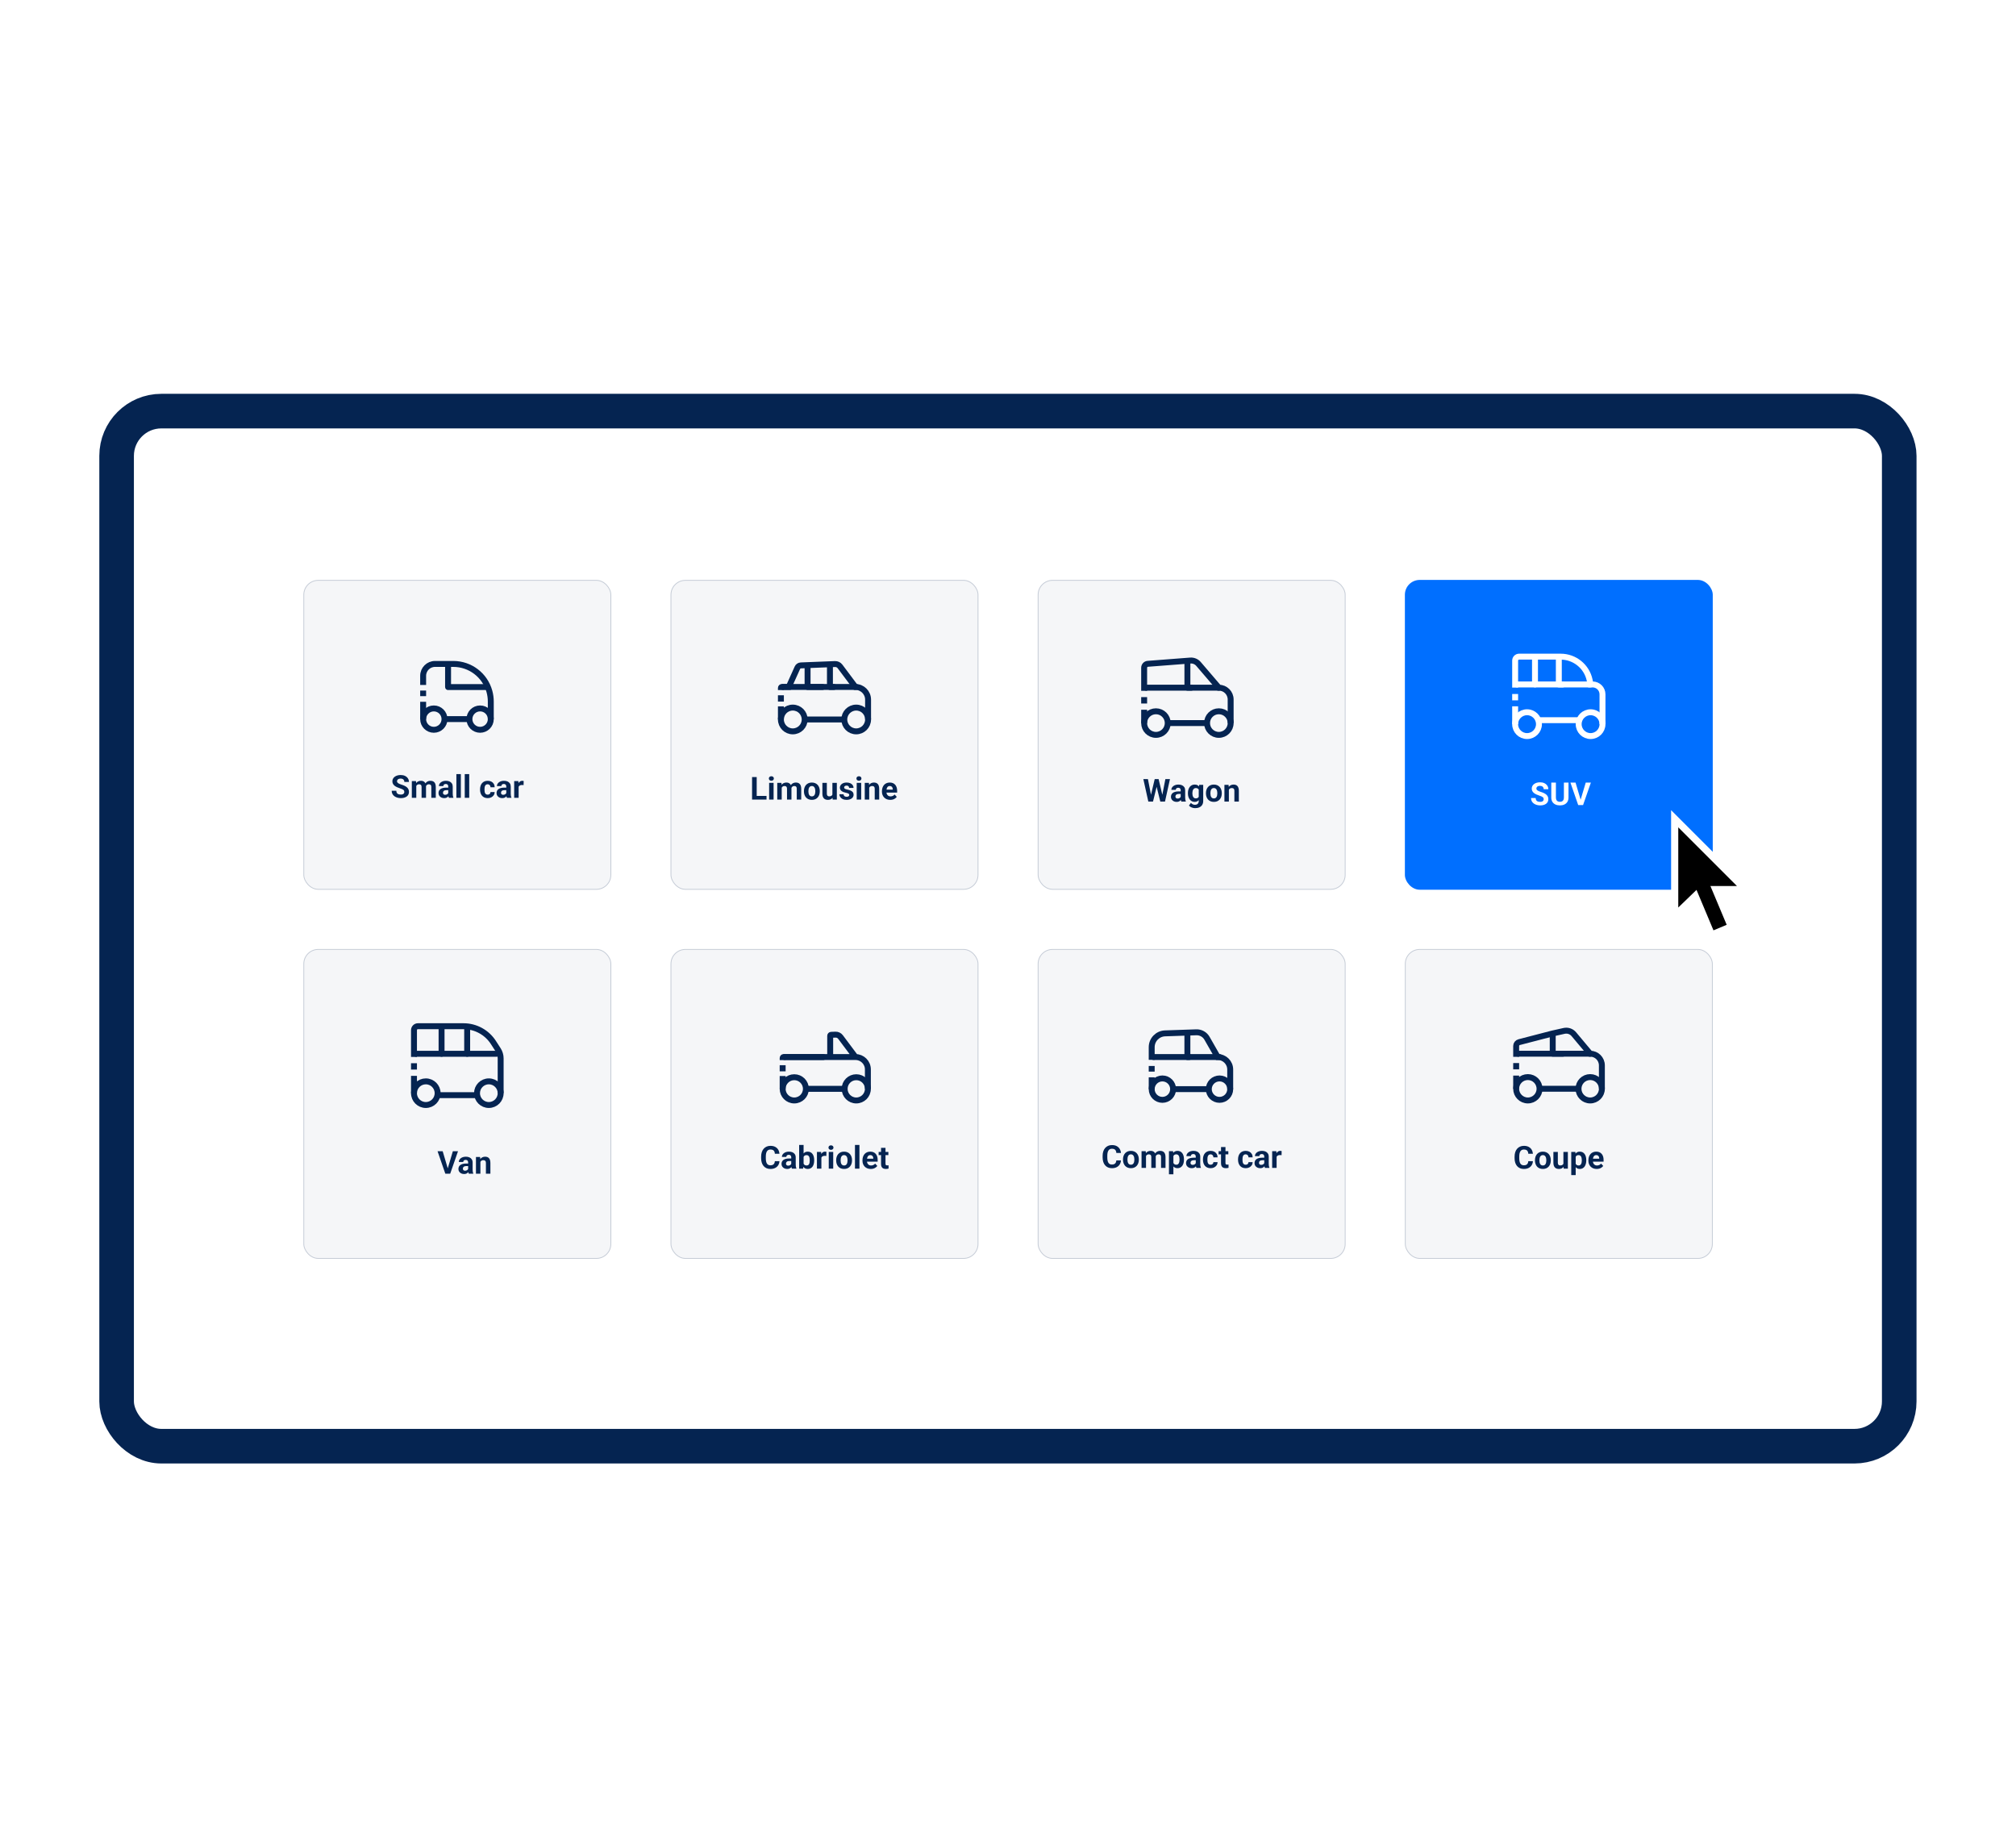 <?xml version="1.0" encoding="UTF-8"?>
<svg xmlns="http://www.w3.org/2000/svg" width="2040" height="1859" viewBox="0 0 2040 1859" fill="none">
  <ellipse cx="1020.5" cy="929.5" rx="928.5" ry="929.5" fill="white"></ellipse>
  <g filter="url(#filter0_d_14975_1957)">
    <rect x="118" y="406" width="1803.84" height="1047.39" rx="45.27" fill="white"></rect>
    <rect x="118" y="406" width="1803.84" height="1047.39" rx="45.27" stroke="#052451" stroke-width="35"></rect>
  </g>
  <rect x="307" y="586.822" width="311.535" height="313.483" rx="15" fill="#F5F6F8"></rect>
  <rect x="307.413" y="587.236" width="310.709" height="312.656" rx="14.587" stroke="#052451" stroke-opacity="0.2" stroke-width="0.827"></rect>
  <path d="M496.631 727.667V709.906C496.631 706.451 496.169 703.012 495.256 699.681V699.681C490.75 683.232 475.8 671.828 458.746 671.828H440.184C433.556 671.828 428.184 677.2 428.184 683.828V693.098M428.184 727.667V710.114M475.016 727.667H447.997M428.184 698.77V704.442" stroke="#052451" stroke-width="6"></path>
  <circle cx="438.991" cy="727.666" r="10.807" stroke="#052451" stroke-width="6"></circle>
  <circle cx="485.823" cy="727.666" r="10.807" stroke="#052451" stroke-width="6"></circle>
  <path d="M456.402 673.63V670.63H450.402V673.63H456.402ZM453.402 695.245H450.402C450.402 696.902 451.745 698.245 453.402 698.245V695.245ZM493.03 698.245C494.687 698.245 496.03 696.902 496.03 695.245C496.03 693.588 494.687 692.245 493.03 692.245V698.245ZM450.402 673.63V695.245H456.402V673.63H450.402ZM453.402 698.245H493.03V692.245H453.402V698.245Z" fill="#052451"></path>
  <path d="M409.145 801.346C409.145 800.94 409.082 800.575 408.957 800.252C408.842 799.919 408.624 799.617 408.301 799.346C407.978 799.065 407.525 798.789 406.941 798.518C406.358 798.247 405.603 797.966 404.676 797.674C403.645 797.341 402.665 796.966 401.738 796.549C400.822 796.133 400.009 795.648 399.301 795.096C398.603 794.534 398.051 793.883 397.645 793.143C397.249 792.403 397.051 791.544 397.051 790.565C397.051 789.617 397.259 788.758 397.676 787.987C398.092 787.206 398.676 786.539 399.426 785.987C400.176 785.424 401.061 784.992 402.082 784.69C403.113 784.388 404.243 784.237 405.473 784.237C407.15 784.237 408.613 784.539 409.863 785.143C411.113 785.747 412.082 786.575 412.77 787.627C413.467 788.68 413.816 789.883 413.816 791.237H409.16C409.16 790.57 409.02 789.987 408.738 789.487C408.467 788.976 408.051 788.575 407.488 788.284C406.936 787.992 406.238 787.846 405.395 787.846C404.582 787.846 403.905 787.971 403.363 788.221C402.822 788.461 402.415 788.789 402.145 789.206C401.874 789.612 401.738 790.07 401.738 790.581C401.738 790.966 401.832 791.315 402.02 791.627C402.217 791.94 402.509 792.232 402.895 792.502C403.28 792.773 403.754 793.028 404.316 793.268C404.879 793.508 405.53 793.742 406.27 793.971C407.509 794.346 408.598 794.768 409.535 795.237C410.483 795.706 411.275 796.232 411.91 796.815C412.546 797.398 413.025 798.06 413.348 798.799C413.671 799.539 413.832 800.377 413.832 801.315C413.832 802.305 413.639 803.19 413.254 803.971C412.868 804.752 412.311 805.414 411.582 805.956C410.853 806.497 409.983 806.909 408.973 807.19C407.962 807.471 406.832 807.612 405.582 807.612C404.457 807.612 403.348 807.466 402.254 807.174C401.16 806.872 400.165 806.419 399.27 805.815C398.384 805.211 397.676 804.44 397.145 803.502C396.613 802.565 396.348 801.456 396.348 800.174H401.051C401.051 800.883 401.16 801.482 401.379 801.971C401.598 802.461 401.905 802.857 402.301 803.159C402.707 803.461 403.186 803.68 403.738 803.815C404.301 803.95 404.915 804.018 405.582 804.018C406.395 804.018 407.061 803.903 407.582 803.674C408.113 803.445 408.504 803.127 408.754 802.721C409.014 802.315 409.145 801.857 409.145 801.346ZM421.238 793.893V807.299H416.723V790.393H420.957L421.238 793.893ZM420.613 798.252H419.363C419.363 797.075 419.504 795.992 419.785 795.002C420.077 794.002 420.499 793.138 421.051 792.409C421.613 791.669 422.306 791.096 423.129 790.69C423.952 790.284 424.905 790.081 425.988 790.081C426.738 790.081 427.426 790.195 428.051 790.424C428.676 790.643 429.212 790.992 429.66 791.471C430.118 791.94 430.473 792.555 430.723 793.315C430.973 794.065 431.098 794.966 431.098 796.018V807.299H426.598V796.518C426.598 795.747 426.493 795.153 426.285 794.737C426.077 794.32 425.78 794.028 425.395 793.862C425.02 793.695 424.566 793.612 424.035 793.612C423.452 793.612 422.941 793.732 422.504 793.971C422.077 794.211 421.723 794.544 421.441 794.971C421.16 795.388 420.952 795.877 420.816 796.44C420.681 797.002 420.613 797.607 420.613 798.252ZM430.676 797.737L429.066 797.94C429.066 796.836 429.202 795.81 429.473 794.862C429.754 793.914 430.165 793.081 430.707 792.362C431.259 791.643 431.941 791.086 432.754 790.69C433.566 790.284 434.504 790.081 435.566 790.081C436.379 790.081 437.118 790.2 437.785 790.44C438.452 790.669 439.02 791.039 439.488 791.549C439.967 792.049 440.332 792.706 440.582 793.518C440.842 794.331 440.973 795.325 440.973 796.502V807.299H436.457V796.502C436.457 795.721 436.353 795.127 436.145 794.721C435.947 794.305 435.655 794.018 435.27 793.862C434.895 793.695 434.447 793.612 433.926 793.612C433.384 793.612 432.91 793.721 432.504 793.94C432.098 794.148 431.759 794.44 431.488 794.815C431.217 795.19 431.014 795.627 430.879 796.127C430.743 796.617 430.676 797.153 430.676 797.737ZM453.582 803.487V795.956C453.582 795.414 453.493 794.95 453.316 794.565C453.139 794.169 452.863 793.862 452.488 793.643C452.124 793.424 451.65 793.315 451.066 793.315C450.566 793.315 450.134 793.403 449.77 793.581C449.405 793.747 449.124 793.992 448.926 794.315C448.728 794.627 448.629 794.997 448.629 795.424H444.129C444.129 794.706 444.296 794.023 444.629 793.377C444.962 792.732 445.447 792.164 446.082 791.674C446.717 791.174 447.473 790.784 448.348 790.502C449.233 790.221 450.223 790.081 451.316 790.081C452.629 790.081 453.796 790.299 454.816 790.737C455.837 791.174 456.639 791.831 457.223 792.706C457.816 793.581 458.113 794.674 458.113 795.987V803.221C458.113 804.148 458.171 804.909 458.285 805.502C458.4 806.086 458.566 806.596 458.785 807.034V807.299H454.238C454.02 806.841 453.853 806.268 453.738 805.581C453.634 804.883 453.582 804.185 453.582 803.487ZM454.176 797.002L454.207 799.549H451.691C451.098 799.549 450.582 799.617 450.145 799.752C449.707 799.888 449.348 800.081 449.066 800.331C448.785 800.57 448.577 800.851 448.441 801.174C448.316 801.497 448.254 801.851 448.254 802.237C448.254 802.622 448.342 802.971 448.52 803.284C448.697 803.586 448.952 803.825 449.285 804.002C449.618 804.169 450.009 804.252 450.457 804.252C451.134 804.252 451.723 804.117 452.223 803.846C452.723 803.575 453.108 803.242 453.379 802.846C453.66 802.45 453.806 802.075 453.816 801.721L455.004 803.627C454.837 804.055 454.608 804.497 454.316 804.956C454.035 805.414 453.676 805.846 453.238 806.252C452.801 806.648 452.275 806.976 451.66 807.237C451.046 807.487 450.316 807.612 449.473 807.612C448.4 807.612 447.426 807.398 446.551 806.971C445.686 806.534 444.999 805.935 444.488 805.174C443.988 804.403 443.738 803.528 443.738 802.549C443.738 801.664 443.905 800.877 444.238 800.19C444.572 799.502 445.061 798.924 445.707 798.456C446.363 797.976 447.181 797.617 448.16 797.377C449.139 797.127 450.275 797.002 451.566 797.002H454.176ZM466.332 783.299V807.299H461.816V783.299H466.332ZM474.801 783.299V807.299H470.285V783.299H474.801ZM493.473 804.096C494.025 804.096 494.514 803.992 494.941 803.784C495.368 803.565 495.702 803.263 495.941 802.877C496.191 802.482 496.322 802.018 496.332 801.487H500.566C500.556 802.674 500.238 803.732 499.613 804.659C498.988 805.575 498.15 806.299 497.098 806.831C496.046 807.351 494.868 807.612 493.566 807.612C492.254 807.612 491.108 807.393 490.129 806.956C489.16 806.518 488.353 805.914 487.707 805.143C487.061 804.362 486.577 803.456 486.254 802.424C485.931 801.383 485.77 800.268 485.77 799.081V798.627C485.77 797.43 485.931 796.315 486.254 795.284C486.577 794.242 487.061 793.336 487.707 792.565C488.353 791.784 489.16 791.174 490.129 790.737C491.098 790.299 492.233 790.081 493.535 790.081C494.921 790.081 496.134 790.346 497.176 790.877C498.228 791.409 499.051 792.169 499.645 793.159C500.249 794.138 500.556 795.299 500.566 796.643H496.332C496.322 796.081 496.202 795.57 495.973 795.112C495.754 794.653 495.431 794.289 495.004 794.018C494.587 793.737 494.072 793.596 493.457 793.596C492.801 793.596 492.264 793.737 491.848 794.018C491.431 794.289 491.108 794.664 490.879 795.143C490.65 795.612 490.488 796.148 490.395 796.752C490.311 797.346 490.27 797.971 490.27 798.627V799.081C490.27 799.737 490.311 800.367 490.395 800.971C490.478 801.575 490.634 802.112 490.863 802.581C491.103 803.049 491.431 803.419 491.848 803.69C492.264 803.961 492.806 804.096 493.473 804.096ZM512.301 803.487V795.956C512.301 795.414 512.212 794.95 512.035 794.565C511.858 794.169 511.582 793.862 511.207 793.643C510.842 793.424 510.368 793.315 509.785 793.315C509.285 793.315 508.853 793.403 508.488 793.581C508.124 793.747 507.842 793.992 507.645 794.315C507.447 794.627 507.348 794.997 507.348 795.424H502.848C502.848 794.706 503.014 794.023 503.348 793.377C503.681 792.732 504.165 792.164 504.801 791.674C505.436 791.174 506.191 790.784 507.066 790.502C507.952 790.221 508.941 790.081 510.035 790.081C511.348 790.081 512.514 790.299 513.535 790.737C514.556 791.174 515.358 791.831 515.941 792.706C516.535 793.581 516.832 794.674 516.832 795.987V803.221C516.832 804.148 516.889 804.909 517.004 805.502C517.118 806.086 517.285 806.596 517.504 807.034V807.299H512.957C512.738 806.841 512.572 806.268 512.457 805.581C512.353 804.883 512.301 804.185 512.301 803.487ZM512.895 797.002L512.926 799.549H510.41C509.816 799.549 509.301 799.617 508.863 799.752C508.426 799.888 508.066 800.081 507.785 800.331C507.504 800.57 507.296 800.851 507.16 801.174C507.035 801.497 506.973 801.851 506.973 802.237C506.973 802.622 507.061 802.971 507.238 803.284C507.415 803.586 507.671 803.825 508.004 804.002C508.337 804.169 508.728 804.252 509.176 804.252C509.853 804.252 510.441 804.117 510.941 803.846C511.441 803.575 511.827 803.242 512.098 802.846C512.379 802.45 512.525 802.075 512.535 801.721L513.723 803.627C513.556 804.055 513.327 804.497 513.035 804.956C512.754 805.414 512.395 805.846 511.957 806.252C511.52 806.648 510.993 806.976 510.379 807.237C509.764 807.487 509.035 807.612 508.191 807.612C507.118 807.612 506.145 807.398 505.27 806.971C504.405 806.534 503.717 805.935 503.207 805.174C502.707 804.403 502.457 803.528 502.457 802.549C502.457 801.664 502.624 800.877 502.957 800.19C503.29 799.502 503.78 798.924 504.426 798.456C505.082 797.976 505.9 797.617 506.879 797.377C507.858 797.127 508.993 797.002 510.285 797.002H512.895ZM524.801 794.081V807.299H520.301V790.393H524.535L524.801 794.081ZM529.895 790.284L529.816 794.456C529.598 794.424 529.332 794.398 529.02 794.377C528.717 794.346 528.441 794.331 528.191 794.331C527.556 794.331 527.004 794.414 526.535 794.581C526.077 794.737 525.691 794.971 525.379 795.284C525.077 795.596 524.848 795.976 524.691 796.424C524.546 796.872 524.462 797.383 524.441 797.956L523.535 797.674C523.535 796.581 523.645 795.575 523.863 794.659C524.082 793.732 524.4 792.924 524.816 792.237C525.243 791.549 525.764 791.018 526.379 790.643C526.993 790.268 527.697 790.081 528.488 790.081C528.738 790.081 528.993 790.101 529.254 790.143C529.514 790.174 529.728 790.221 529.895 790.284Z" fill="#052451"></path>
  <rect x="1050.07" y="960.305" width="311.535" height="313.483" rx="15" fill="#F5F6F8"></rect>
  <rect x="1050.48" y="960.718" width="310.709" height="312.656" rx="14.587" stroke="#052451" stroke-opacity="0.2" stroke-width="0.827"></rect>
  <path d="M1244.85 1102.1V1082.24C1244.85 1075.26 1239.19 1069.6 1232.21 1069.6V1069.6L1221.36 1050.61C1219.15 1046.74 1214.98 1044.42 1210.53 1044.57L1178.92 1045.66C1171.38 1045.92 1165.41 1052.11 1165.41 1059.65V1069.6V1072.45M1165.41 1102.1V1090.14M1223.18 1102.1H1187.07M1165.41 1078.63V1084.34" stroke="#052451" stroke-width="6"></path>
  <circle cx="1176.24" cy="1102.1" r="10.833" stroke="#052451" stroke-width="6"></circle>
  <circle cx="1234.02" cy="1102.1" r="10.833" stroke="#052451" stroke-width="6"></circle>
  <path d="M1204.52 1049.74V1046.74H1198.52V1049.74H1204.52ZM1201.52 1069.6H1198.52C1198.52 1071.26 1199.86 1072.6 1201.52 1072.6V1069.6ZM1234.01 1072.6C1235.67 1072.6 1237.01 1071.26 1237.01 1069.6C1237.01 1067.94 1235.67 1066.6 1234.01 1066.6V1072.6ZM1198.52 1049.74V1069.6H1204.52V1049.74H1198.52ZM1201.52 1072.6H1234.01V1066.6H1201.52V1072.6Z" fill="#052451"></path>
  <path d="M1167.21 1069.6H1203.32" stroke="#052451" stroke-width="6" stroke-linecap="round" stroke-linejoin="round"></path>
  <path d="M1129.62 1174.22H1134.29C1134.2 1175.75 1133.78 1177.11 1133.03 1178.3C1132.29 1179.49 1131.25 1180.41 1129.92 1181.08C1128.6 1181.75 1127 1182.08 1125.14 1182.08C1123.68 1182.08 1122.37 1181.83 1121.21 1181.33C1120.06 1180.82 1119.07 1180.09 1118.25 1179.14C1117.43 1178.2 1116.81 1177.05 1116.39 1175.71C1115.96 1174.36 1115.75 1172.86 1115.75 1171.19V1169.61C1115.75 1167.95 1115.96 1166.44 1116.4 1165.1C1116.85 1163.74 1117.49 1162.59 1118.31 1161.64C1119.14 1160.7 1120.14 1159.97 1121.29 1159.46C1122.45 1158.95 1123.74 1158.69 1125.17 1158.69C1127.06 1158.69 1128.66 1159.03 1129.96 1159.72C1131.28 1160.41 1132.29 1161.36 1133.01 1162.57C1133.74 1163.77 1134.18 1165.15 1134.32 1166.69H1129.64C1129.58 1165.77 1129.4 1165 1129.09 1164.36C1128.78 1163.72 1128.3 1163.23 1127.67 1162.91C1127.04 1162.58 1126.21 1162.41 1125.17 1162.41C1124.39 1162.41 1123.7 1162.56 1123.12 1162.85C1122.54 1163.14 1122.05 1163.58 1121.65 1164.18C1121.26 1164.77 1120.96 1165.52 1120.76 1166.43C1120.57 1167.32 1120.48 1168.37 1120.48 1169.58V1171.19C1120.48 1172.37 1120.57 1173.4 1120.75 1174.3C1120.92 1175.19 1121.19 1175.94 1121.56 1176.55C1121.93 1177.15 1122.41 1177.61 1123 1177.93C1123.59 1178.23 1124.3 1178.38 1125.14 1178.38C1126.12 1178.38 1126.92 1178.22 1127.56 1177.91C1128.19 1177.6 1128.68 1177.13 1129.01 1176.52C1129.36 1175.9 1129.56 1175.14 1129.62 1174.22ZM1136.37 1173.49V1173.16C1136.37 1171.92 1136.55 1170.78 1136.9 1169.74C1137.26 1168.69 1137.77 1167.77 1138.45 1167C1139.13 1166.23 1139.96 1165.63 1140.95 1165.21C1141.94 1164.77 1143.07 1164.55 1144.36 1164.55C1145.64 1164.55 1146.78 1164.77 1147.78 1165.21C1148.78 1165.63 1149.62 1166.23 1150.29 1167C1150.98 1167.77 1151.5 1168.69 1151.86 1169.74C1152.21 1170.78 1152.39 1171.92 1152.39 1173.16V1173.49C1152.39 1174.72 1152.21 1175.86 1151.86 1176.91C1151.5 1177.95 1150.98 1178.86 1150.29 1179.64C1149.62 1180.41 1148.78 1181.01 1147.79 1181.44C1146.8 1181.87 1145.67 1182.08 1144.39 1182.08C1143.11 1182.08 1141.96 1181.87 1140.96 1181.44C1139.98 1181.01 1139.14 1180.41 1138.45 1179.64C1137.77 1178.86 1137.26 1177.95 1136.9 1176.91C1136.55 1175.86 1136.37 1174.72 1136.37 1173.49ZM1140.87 1173.16V1173.49C1140.87 1174.2 1140.93 1174.86 1141.06 1175.47C1141.18 1176.09 1141.38 1176.63 1141.65 1177.1C1141.93 1177.56 1142.3 1177.91 1142.75 1178.18C1143.19 1178.44 1143.74 1178.57 1144.39 1178.57C1145.01 1178.57 1145.55 1178.44 1146 1178.18C1146.44 1177.91 1146.8 1177.56 1147.07 1177.1C1147.35 1176.63 1147.54 1176.09 1147.67 1175.47C1147.8 1174.86 1147.87 1174.2 1147.87 1173.49V1173.16C1147.87 1172.47 1147.8 1171.83 1147.67 1171.22C1147.54 1170.61 1147.34 1170.07 1147.06 1169.6C1146.79 1169.12 1146.43 1168.74 1145.98 1168.47C1145.53 1168.2 1144.99 1168.07 1144.36 1168.07C1143.72 1168.07 1143.18 1168.2 1142.73 1168.47C1142.29 1168.74 1141.93 1169.12 1141.65 1169.6C1141.38 1170.07 1141.18 1170.61 1141.06 1171.22C1140.93 1171.83 1140.87 1172.47 1140.87 1173.16ZM1159.65 1168.36V1181.77H1155.14V1164.86H1159.37L1159.65 1168.36ZM1159.03 1172.72H1157.78C1157.78 1171.55 1157.92 1170.46 1158.2 1169.47C1158.49 1168.47 1158.91 1167.61 1159.46 1166.88C1160.03 1166.14 1160.72 1165.57 1161.54 1165.16C1162.37 1164.75 1163.32 1164.55 1164.4 1164.55C1165.15 1164.55 1165.84 1164.66 1166.46 1164.89C1167.09 1165.11 1167.63 1165.46 1168.07 1165.94C1168.53 1166.41 1168.89 1167.02 1169.14 1167.78C1169.39 1168.53 1169.51 1169.44 1169.51 1170.49V1181.77H1165.01V1170.99C1165.01 1170.22 1164.91 1169.62 1164.7 1169.21C1164.49 1168.79 1164.19 1168.5 1163.81 1168.33C1163.43 1168.16 1162.98 1168.08 1162.45 1168.08C1161.87 1168.08 1161.36 1168.2 1160.92 1168.44C1160.49 1168.68 1160.14 1169.01 1159.86 1169.44C1159.57 1169.86 1159.37 1170.35 1159.23 1170.91C1159.1 1171.47 1159.03 1172.08 1159.03 1172.72ZM1169.09 1172.21L1167.48 1172.41C1167.48 1171.31 1167.62 1170.28 1167.89 1169.33C1168.17 1168.38 1168.58 1167.55 1169.12 1166.83C1169.67 1166.11 1170.36 1165.56 1171.17 1165.16C1171.98 1164.75 1172.92 1164.55 1173.98 1164.55C1174.79 1164.55 1175.53 1164.67 1176.2 1164.91C1176.87 1165.14 1177.43 1165.51 1177.9 1166.02C1178.38 1166.52 1178.75 1167.18 1179 1167.99C1179.26 1168.8 1179.39 1169.8 1179.39 1170.97V1181.77H1174.87V1170.97C1174.87 1170.19 1174.77 1169.6 1174.56 1169.19C1174.36 1168.77 1174.07 1168.49 1173.68 1168.33C1173.31 1168.16 1172.86 1168.08 1172.34 1168.08C1171.8 1168.08 1171.32 1168.19 1170.92 1168.41C1170.51 1168.62 1170.17 1168.91 1169.9 1169.28C1169.63 1169.66 1169.43 1170.1 1169.29 1170.6C1169.16 1171.09 1169.09 1171.62 1169.09 1172.21ZM1187.37 1168.11V1188.27H1182.87V1164.86H1187.04L1187.37 1168.11ZM1198.07 1173.13V1173.46C1198.07 1174.69 1197.93 1175.83 1197.64 1176.88C1197.36 1177.93 1196.94 1178.85 1196.39 1179.63C1195.83 1180.4 1195.15 1181 1194.32 1181.44C1193.51 1181.87 1192.57 1182.08 1191.51 1182.08C1190.48 1182.08 1189.58 1181.87 1188.82 1181.46C1188.06 1181.04 1187.42 1180.46 1186.9 1179.71C1186.39 1178.95 1185.98 1178.07 1185.67 1177.07C1185.36 1176.07 1185.12 1174.99 1184.95 1173.85V1172.99C1185.12 1171.76 1185.36 1170.63 1185.67 1169.61C1185.98 1168.58 1186.39 1167.69 1186.9 1166.94C1187.42 1166.18 1188.06 1165.59 1188.81 1165.18C1189.57 1164.76 1190.46 1164.55 1191.48 1164.55C1192.55 1164.55 1193.5 1164.75 1194.31 1165.16C1195.13 1165.57 1195.82 1166.15 1196.37 1166.91C1196.93 1167.67 1197.36 1168.58 1197.64 1169.63C1197.93 1170.68 1198.07 1171.85 1198.07 1173.13ZM1193.56 1173.46V1173.13C1193.56 1172.41 1193.5 1171.75 1193.37 1171.14C1193.26 1170.53 1193.07 1169.99 1192.81 1169.53C1192.56 1169.08 1192.23 1168.72 1191.81 1168.47C1191.4 1168.21 1190.91 1168.08 1190.32 1168.08C1189.71 1168.08 1189.18 1168.18 1188.75 1168.38C1188.32 1168.58 1187.97 1168.86 1187.7 1169.24C1187.43 1169.61 1187.23 1170.06 1187.09 1170.58C1186.95 1171.1 1186.87 1171.69 1186.84 1172.35V1174.52C1186.89 1175.29 1187.04 1175.98 1187.28 1176.6C1187.52 1177.2 1187.89 1177.68 1188.39 1178.03C1188.89 1178.39 1189.54 1178.57 1190.36 1178.57C1190.95 1178.57 1191.45 1178.44 1191.86 1178.18C1192.26 1177.9 1192.59 1177.53 1192.84 1177.07C1193.1 1176.6 1193.28 1176.06 1193.39 1175.44C1193.5 1174.83 1193.56 1174.16 1193.56 1173.46ZM1210 1177.96V1170.43C1210 1169.88 1209.91 1169.42 1209.73 1169.03C1209.55 1168.64 1209.28 1168.33 1208.9 1168.11C1208.54 1167.89 1208.06 1167.78 1207.48 1167.78C1206.98 1167.78 1206.55 1167.87 1206.18 1168.05C1205.82 1168.22 1205.54 1168.46 1205.34 1168.78C1205.14 1169.1 1205.04 1169.47 1205.04 1169.89H1200.54C1200.54 1169.18 1200.71 1168.49 1201.04 1167.85C1201.38 1167.2 1201.86 1166.63 1202.5 1166.14C1203.13 1165.64 1203.89 1165.25 1204.76 1164.97C1205.65 1164.69 1206.64 1164.55 1207.73 1164.55C1209.04 1164.55 1210.21 1164.77 1211.23 1165.21C1212.25 1165.64 1213.05 1166.3 1213.64 1167.18C1214.23 1168.05 1214.53 1169.14 1214.53 1170.46V1177.69C1214.53 1178.62 1214.58 1179.38 1214.7 1179.97C1214.81 1180.56 1214.98 1181.07 1215.2 1181.5V1181.77H1210.65C1210.43 1181.31 1210.27 1180.74 1210.15 1180.05C1210.05 1179.35 1210 1178.65 1210 1177.96ZM1210.59 1171.47L1210.62 1174.02H1208.11C1207.51 1174.02 1207 1174.09 1206.56 1174.22C1206.12 1174.36 1205.76 1174.55 1205.48 1174.8C1205.2 1175.04 1204.99 1175.32 1204.86 1175.64C1204.73 1175.97 1204.67 1176.32 1204.67 1176.71C1204.67 1177.09 1204.76 1177.44 1204.93 1177.75C1205.11 1178.06 1205.37 1178.3 1205.7 1178.47C1206.03 1178.64 1206.42 1178.72 1206.87 1178.72C1207.55 1178.72 1208.14 1178.59 1208.64 1178.32C1209.14 1178.05 1209.52 1177.71 1209.79 1177.32C1210.07 1176.92 1210.22 1176.55 1210.23 1176.19L1211.42 1178.1C1211.25 1178.52 1211.02 1178.97 1210.73 1179.43C1210.45 1179.88 1210.09 1180.32 1209.65 1180.72C1209.21 1181.12 1208.69 1181.45 1208.07 1181.71C1207.46 1181.96 1206.73 1182.08 1205.89 1182.08C1204.81 1182.08 1203.84 1181.87 1202.96 1181.44C1202.1 1181 1201.41 1180.4 1200.9 1179.64C1200.4 1178.87 1200.15 1178 1200.15 1177.02C1200.15 1176.13 1200.32 1175.35 1200.65 1174.66C1200.99 1173.97 1201.48 1173.39 1202.12 1172.93C1202.78 1172.45 1203.6 1172.09 1204.57 1171.85C1205.55 1171.6 1206.69 1171.47 1207.98 1171.47H1210.59ZM1224.98 1178.57C1225.53 1178.57 1226.02 1178.46 1226.45 1178.25C1226.88 1178.03 1227.21 1177.73 1227.45 1177.35C1227.7 1176.95 1227.83 1176.49 1227.84 1175.96H1232.07C1232.06 1177.14 1231.75 1178.2 1231.12 1179.13C1230.5 1180.05 1229.66 1180.77 1228.61 1181.3C1227.55 1181.82 1226.38 1182.08 1225.07 1182.08C1223.76 1182.08 1222.62 1181.86 1221.64 1181.43C1220.67 1180.99 1219.86 1180.38 1219.21 1179.61C1218.57 1178.83 1218.08 1177.93 1217.76 1176.89C1217.44 1175.85 1217.28 1174.74 1217.28 1173.55V1173.1C1217.28 1171.9 1217.44 1170.78 1217.76 1169.75C1218.08 1168.71 1218.57 1167.81 1219.21 1167.03C1219.86 1166.25 1220.67 1165.64 1221.64 1165.21C1222.61 1164.77 1223.74 1164.55 1225.04 1164.55C1226.43 1164.55 1227.64 1164.82 1228.68 1165.35C1229.74 1165.88 1230.56 1166.64 1231.15 1167.63C1231.76 1168.61 1232.06 1169.77 1232.07 1171.11H1227.84C1227.83 1170.55 1227.71 1170.04 1227.48 1169.58C1227.26 1169.12 1226.94 1168.76 1226.51 1168.49C1226.1 1168.21 1225.58 1168.07 1224.96 1168.07C1224.31 1168.07 1223.77 1168.21 1223.36 1168.49C1222.94 1168.76 1222.62 1169.13 1222.39 1169.61C1222.16 1170.08 1222 1170.62 1221.9 1171.22C1221.82 1171.82 1221.78 1172.44 1221.78 1173.1V1173.55C1221.78 1174.21 1221.82 1174.84 1221.9 1175.44C1221.99 1176.05 1222.14 1176.58 1222.37 1177.05C1222.61 1177.52 1222.94 1177.89 1223.36 1178.16C1223.77 1178.43 1224.31 1178.57 1224.98 1178.57ZM1242.96 1164.86V1168.05H1233.12V1164.86H1242.96ZM1235.56 1160.69H1240.06V1176.68C1240.06 1177.16 1240.12 1177.54 1240.25 1177.8C1240.38 1178.06 1240.58 1178.24 1240.84 1178.35C1241.1 1178.44 1241.43 1178.49 1241.82 1178.49C1242.11 1178.49 1242.36 1178.48 1242.57 1178.46C1242.8 1178.43 1243 1178.39 1243.15 1178.36L1243.17 1181.68C1242.78 1181.8 1242.37 1181.9 1241.92 1181.97C1241.47 1182.05 1240.98 1182.08 1240.43 1182.08C1239.44 1182.08 1238.58 1181.92 1237.84 1181.6C1237.11 1181.26 1236.55 1180.73 1236.15 1180C1235.76 1179.27 1235.56 1178.32 1235.56 1177.13V1160.69ZM1260.48 1178.57C1261.03 1178.57 1261.52 1178.46 1261.95 1178.25C1262.38 1178.03 1262.71 1177.73 1262.95 1177.35C1263.2 1176.95 1263.33 1176.49 1263.34 1175.96H1267.57C1267.56 1177.14 1267.25 1178.2 1266.62 1179.13C1266 1180.05 1265.16 1180.77 1264.11 1181.3C1263.05 1181.82 1261.88 1182.08 1260.57 1182.08C1259.26 1182.08 1258.12 1181.86 1257.14 1181.43C1256.17 1180.99 1255.36 1180.38 1254.71 1179.61C1254.07 1178.83 1253.58 1177.93 1253.26 1176.89C1252.94 1175.85 1252.78 1174.74 1252.78 1173.55V1173.1C1252.78 1171.9 1252.94 1170.78 1253.26 1169.75C1253.58 1168.71 1254.07 1167.81 1254.71 1167.03C1255.36 1166.25 1256.17 1165.64 1257.14 1165.21C1258.11 1164.77 1259.24 1164.55 1260.54 1164.55C1261.93 1164.55 1263.14 1164.82 1264.18 1165.35C1265.24 1165.88 1266.06 1166.64 1266.65 1167.63C1267.26 1168.61 1267.56 1169.77 1267.57 1171.11H1263.34C1263.33 1170.55 1263.21 1170.04 1262.98 1169.58C1262.76 1169.12 1262.44 1168.76 1262.01 1168.49C1261.6 1168.21 1261.08 1168.07 1260.46 1168.07C1259.81 1168.07 1259.27 1168.21 1258.86 1168.49C1258.44 1168.76 1258.12 1169.13 1257.89 1169.61C1257.66 1170.08 1257.5 1170.62 1257.4 1171.22C1257.32 1171.82 1257.28 1172.44 1257.28 1173.1V1173.55C1257.28 1174.21 1257.32 1174.84 1257.4 1175.44C1257.49 1176.05 1257.64 1176.58 1257.87 1177.05C1258.11 1177.52 1258.44 1177.89 1258.86 1178.16C1259.27 1178.43 1259.81 1178.57 1260.48 1178.57ZM1279.31 1177.96V1170.43C1279.31 1169.88 1279.22 1169.42 1279.04 1169.03C1278.87 1168.64 1278.59 1168.33 1278.21 1168.11C1277.85 1167.89 1277.38 1167.78 1276.79 1167.78C1276.29 1167.78 1275.86 1167.87 1275.5 1168.05C1275.13 1168.22 1274.85 1168.46 1274.65 1168.78C1274.45 1169.1 1274.36 1169.47 1274.36 1169.89H1269.86C1269.86 1169.18 1270.02 1168.49 1270.36 1167.85C1270.69 1167.2 1271.17 1166.63 1271.81 1166.14C1272.44 1165.64 1273.2 1165.25 1274.07 1164.97C1274.96 1164.69 1275.95 1164.55 1277.04 1164.55C1278.36 1164.55 1279.52 1164.77 1280.54 1165.21C1281.56 1165.64 1282.37 1166.3 1282.95 1167.18C1283.54 1168.05 1283.84 1169.14 1283.84 1170.46V1177.69C1283.84 1178.62 1283.9 1179.38 1284.01 1179.97C1284.13 1180.56 1284.29 1181.07 1284.51 1181.5V1181.77H1279.96C1279.75 1181.31 1279.58 1180.74 1279.46 1180.05C1279.36 1179.35 1279.31 1178.65 1279.31 1177.96ZM1279.9 1171.47L1279.93 1174.02H1277.42C1276.82 1174.02 1276.31 1174.09 1275.87 1174.22C1275.43 1174.36 1275.07 1174.55 1274.79 1174.8C1274.51 1175.04 1274.3 1175.32 1274.17 1175.64C1274.04 1175.97 1273.98 1176.32 1273.98 1176.71C1273.98 1177.09 1274.07 1177.44 1274.25 1177.75C1274.42 1178.06 1274.68 1178.3 1275.01 1178.47C1275.35 1178.64 1275.74 1178.72 1276.18 1178.72C1276.86 1178.72 1277.45 1178.59 1277.95 1178.32C1278.45 1178.05 1278.83 1177.71 1279.11 1177.32C1279.39 1176.92 1279.53 1176.55 1279.54 1176.19L1280.73 1178.1C1280.56 1178.52 1280.33 1178.97 1280.04 1179.43C1279.76 1179.88 1279.4 1180.32 1278.96 1180.72C1278.53 1181.12 1278 1181.45 1277.39 1181.71C1276.77 1181.96 1276.04 1182.08 1275.2 1182.08C1274.13 1182.08 1273.15 1181.87 1272.28 1181.44C1271.41 1181 1270.73 1180.4 1270.21 1179.64C1269.71 1178.87 1269.46 1178 1269.46 1177.02C1269.46 1176.13 1269.63 1175.35 1269.96 1174.66C1270.3 1173.97 1270.79 1173.39 1271.43 1172.93C1272.09 1172.45 1272.91 1172.09 1273.89 1171.85C1274.87 1171.6 1276 1171.47 1277.29 1171.47H1279.9ZM1291.81 1168.55V1181.77H1287.31V1164.86H1291.54L1291.81 1168.55ZM1296.9 1164.75L1296.82 1168.93C1296.61 1168.89 1296.34 1168.87 1296.03 1168.85C1295.73 1168.82 1295.45 1168.8 1295.2 1168.8C1294.56 1168.8 1294.01 1168.88 1293.54 1169.05C1293.08 1169.21 1292.7 1169.44 1292.39 1169.75C1292.08 1170.07 1291.86 1170.45 1291.7 1170.89C1291.55 1171.34 1291.47 1171.85 1291.45 1172.43L1290.54 1172.14C1290.54 1171.05 1290.65 1170.05 1290.87 1169.13C1291.09 1168.2 1291.41 1167.39 1291.82 1166.71C1292.25 1166.02 1292.77 1165.49 1293.39 1165.11C1294 1164.74 1294.7 1164.55 1295.5 1164.55C1295.75 1164.55 1296 1164.57 1296.26 1164.61C1296.52 1164.64 1296.74 1164.69 1296.9 1164.75Z" fill="#052451"></path>
  <rect x="678.535" y="586.822" width="311.535" height="313.483" rx="15" fill="#F5F6F8"></rect>
  <rect x="678.948" y="587.236" width="310.709" height="312.656" rx="14.587" stroke="#052451" stroke-opacity="0.2" stroke-width="0.827"></rect>
  <path d="M878.407 728.036V713.168V707.948C878.407 700.867 872.667 695.126 865.586 695.126V695.126L850.018 674.345C848.835 672.766 846.952 671.869 844.98 671.947L810.385 673.312C808.869 673.372 807.517 674.284 806.895 675.667L798.138 695.126H791.203C790.651 695.126 790.203 695.574 790.203 696.126V698.287M790.203 728.036V714.755M854.352 728.036H814.259M790.203 703.563V709.911" stroke="#052451" stroke-width="6"></path>
  <circle cx="802.231" cy="728.036" r="12.028" stroke="#052451" stroke-width="6"></circle>
  <circle cx="866.379" cy="728.036" r="12.028" stroke="#052451" stroke-width="6"></circle>
  <path d="M842.82 674.662V671.662H836.82V674.662H842.82ZM839.82 695.126H836.82C836.82 696.783 838.163 698.126 839.82 698.126V695.126ZM866.382 698.126C868.039 698.126 869.382 696.783 869.382 695.126C869.382 693.469 868.039 692.126 866.382 692.126V698.126ZM836.82 674.662V695.126H842.82V674.662H836.82ZM839.82 698.126H866.382V692.126H839.82V698.126Z" fill="#052451"></path>
  <path d="M820.184 674.662V671.662H814.184V674.662H820.184ZM817.184 695.126H814.184C814.184 696.783 815.527 698.126 817.184 698.126V695.126ZM843.745 698.126C845.402 698.126 846.745 696.783 846.745 695.126C846.745 693.469 845.402 692.126 843.745 692.126V698.126ZM814.184 674.662V695.126H820.184V674.662H814.184ZM817.184 698.126H843.745V692.126H817.184V698.126Z" fill="#052451"></path>
  <path d="M792.211 695.127H832.304" stroke="#052451" stroke-width="6" stroke-linecap="round" stroke-linejoin="round"></path>
  <path d="M775.648 805.407V809.064H764.195V805.407H775.648ZM765.711 786.314V809.064H761.023V786.314H765.711ZM782.805 792.157V809.064H778.289V792.157H782.805ZM778.008 787.751C778.008 787.095 778.237 786.553 778.695 786.126C779.154 785.699 779.768 785.486 780.539 785.486C781.299 785.486 781.909 785.699 782.367 786.126C782.836 786.553 783.07 787.095 783.07 787.751C783.07 788.407 782.836 788.949 782.367 789.376C781.909 789.803 781.299 790.017 780.539 790.017C779.768 790.017 779.154 789.803 778.695 789.376C778.237 788.949 778.008 788.407 778.008 787.751ZM791.023 795.657V809.064H786.508V792.157H790.742L791.023 795.657ZM790.398 800.017H789.148C789.148 798.84 789.289 797.756 789.57 796.767C789.862 795.767 790.284 794.902 790.836 794.173C791.398 793.434 792.091 792.861 792.914 792.454C793.737 792.048 794.69 791.845 795.773 791.845C796.523 791.845 797.211 791.96 797.836 792.189C798.461 792.407 798.997 792.756 799.445 793.236C799.904 793.704 800.258 794.319 800.508 795.079C800.758 795.829 800.883 796.73 800.883 797.782V809.064H796.383V798.282C796.383 797.512 796.279 796.918 796.07 796.501C795.862 796.085 795.565 795.793 795.18 795.626C794.805 795.46 794.352 795.376 793.82 795.376C793.237 795.376 792.727 795.496 792.289 795.736C791.862 795.975 791.508 796.309 791.227 796.736C790.945 797.152 790.737 797.642 790.602 798.204C790.466 798.767 790.398 799.371 790.398 800.017ZM800.461 799.501L798.852 799.704C798.852 798.6 798.987 797.574 799.258 796.626C799.539 795.678 799.951 794.845 800.492 794.126C801.044 793.407 801.727 792.85 802.539 792.454C803.352 792.048 804.289 791.845 805.352 791.845C806.164 791.845 806.904 791.965 807.57 792.204C808.237 792.434 808.805 792.803 809.273 793.314C809.753 793.814 810.117 794.47 810.367 795.282C810.628 796.095 810.758 797.09 810.758 798.267V809.064H806.242V798.267C806.242 797.486 806.138 796.892 805.93 796.486C805.732 796.069 805.44 795.782 805.055 795.626C804.68 795.46 804.232 795.376 803.711 795.376C803.169 795.376 802.695 795.486 802.289 795.704C801.883 795.913 801.544 796.204 801.273 796.579C801.003 796.954 800.799 797.392 800.664 797.892C800.529 798.381 800.461 798.918 800.461 799.501ZM813.523 800.782V800.454C813.523 799.215 813.701 798.074 814.055 797.032C814.409 795.98 814.924 795.069 815.602 794.298C816.279 793.527 817.112 792.928 818.102 792.501C819.091 792.064 820.227 791.845 821.508 791.845C822.789 791.845 823.93 792.064 824.93 792.501C825.93 792.928 826.768 793.527 827.445 794.298C828.133 795.069 828.654 795.98 829.008 797.032C829.362 798.074 829.539 799.215 829.539 800.454V800.782C829.539 802.012 829.362 803.152 829.008 804.204C828.654 805.246 828.133 806.157 827.445 806.939C826.768 807.71 825.935 808.309 824.945 808.736C823.956 809.163 822.82 809.376 821.539 809.376C820.258 809.376 819.117 809.163 818.117 808.736C817.128 808.309 816.289 807.71 815.602 806.939C814.924 806.157 814.409 805.246 814.055 804.204C813.701 803.152 813.523 802.012 813.523 800.782ZM818.023 800.454V800.782C818.023 801.491 818.086 802.152 818.211 802.767C818.336 803.381 818.534 803.923 818.805 804.392C819.086 804.85 819.451 805.21 819.898 805.47C820.346 805.73 820.893 805.861 821.539 805.861C822.164 805.861 822.701 805.73 823.148 805.47C823.596 805.21 823.956 804.85 824.227 804.392C824.497 803.923 824.695 803.381 824.82 802.767C824.956 802.152 825.023 801.491 825.023 800.782V800.454C825.023 799.767 824.956 799.121 824.82 798.517C824.695 797.902 824.492 797.361 824.211 796.892C823.94 796.413 823.581 796.038 823.133 795.767C822.685 795.496 822.143 795.361 821.508 795.361C820.872 795.361 820.331 795.496 819.883 795.767C819.445 796.038 819.086 796.413 818.805 796.892C818.534 797.361 818.336 797.902 818.211 798.517C818.086 799.121 818.023 799.767 818.023 800.454ZM842.305 805.017V792.157H846.805V809.064H842.57L842.305 805.017ZM842.805 801.548L844.133 801.517C844.133 802.642 844.003 803.689 843.742 804.657C843.482 805.616 843.091 806.449 842.57 807.157C842.049 807.855 841.393 808.402 840.602 808.798C839.81 809.184 838.878 809.376 837.805 809.376C836.982 809.376 836.221 809.262 835.523 809.032C834.836 808.793 834.242 808.423 833.742 807.923C833.253 807.413 832.867 806.762 832.586 805.97C832.315 805.168 832.18 804.204 832.18 803.079V792.157H836.68V803.111C836.68 803.611 836.737 804.032 836.852 804.376C836.977 804.72 837.148 805.001 837.367 805.22C837.586 805.439 837.841 805.595 838.133 805.689C838.435 805.782 838.768 805.829 839.133 805.829C840.06 805.829 840.789 805.642 841.32 805.267C841.862 804.892 842.242 804.381 842.461 803.736C842.69 803.079 842.805 802.35 842.805 801.548ZM859.383 804.392C859.383 804.069 859.289 803.777 859.102 803.517C858.914 803.256 858.565 803.017 858.055 802.798C857.555 802.569 856.831 802.361 855.883 802.173C855.029 801.986 854.232 801.751 853.492 801.47C852.763 801.178 852.128 800.829 851.586 800.423C851.055 800.017 850.638 799.538 850.336 798.986C850.034 798.423 849.883 797.782 849.883 797.064C849.883 796.355 850.034 795.689 850.336 795.064C850.648 794.439 851.091 793.887 851.664 793.407C852.247 792.918 852.956 792.538 853.789 792.267C854.633 791.986 855.581 791.845 856.633 791.845C858.102 791.845 859.362 792.079 860.414 792.548C861.477 793.017 862.289 793.663 862.852 794.486C863.424 795.298 863.711 796.225 863.711 797.267H859.211C859.211 796.829 859.117 796.439 858.93 796.095C858.753 795.741 858.471 795.465 858.086 795.267C857.711 795.059 857.221 794.954 856.617 794.954C856.117 794.954 855.685 795.043 855.32 795.22C854.956 795.387 854.674 795.616 854.477 795.907C854.289 796.189 854.195 796.501 854.195 796.845C854.195 797.105 854.247 797.34 854.352 797.548C854.466 797.746 854.648 797.928 854.898 798.095C855.148 798.262 855.471 798.418 855.867 798.564C856.273 798.699 856.773 798.824 857.367 798.939C858.586 799.189 859.674 799.517 860.633 799.923C861.591 800.319 862.352 800.861 862.914 801.548C863.477 802.225 863.758 803.116 863.758 804.22C863.758 804.97 863.591 805.657 863.258 806.282C862.924 806.907 862.445 807.454 861.82 807.923C861.195 808.381 860.445 808.741 859.57 809.001C858.706 809.251 857.732 809.376 856.648 809.376C855.076 809.376 853.742 809.095 852.648 808.532C851.565 807.97 850.742 807.256 850.18 806.392C849.628 805.517 849.352 804.621 849.352 803.704H853.617C853.638 804.319 853.794 804.814 854.086 805.189C854.388 805.564 854.768 805.835 855.227 806.001C855.695 806.168 856.201 806.251 856.742 806.251C857.326 806.251 857.81 806.173 858.195 806.017C858.581 805.85 858.872 805.631 859.07 805.361C859.279 805.079 859.383 804.756 859.383 804.392ZM871.43 792.157V809.064H866.914V792.157H871.43ZM866.633 787.751C866.633 787.095 866.862 786.553 867.32 786.126C867.779 785.699 868.393 785.486 869.164 785.486C869.924 785.486 870.534 785.699 870.992 786.126C871.461 786.553 871.695 787.095 871.695 787.751C871.695 788.407 871.461 788.949 870.992 789.376C870.534 789.803 869.924 790.017 869.164 790.017C868.393 790.017 867.779 789.803 867.32 789.376C866.862 788.949 866.633 788.407 866.633 787.751ZM879.555 795.767V809.064H875.055V792.157H879.273L879.555 795.767ZM878.898 800.017H877.68C877.68 798.767 877.841 797.642 878.164 796.642C878.487 795.631 878.94 794.772 879.523 794.064C880.107 793.345 880.799 792.798 881.602 792.423C882.414 792.038 883.32 791.845 884.32 791.845C885.112 791.845 885.836 791.96 886.492 792.189C887.148 792.418 887.711 792.782 888.18 793.282C888.659 793.782 889.023 794.444 889.273 795.267C889.534 796.09 889.664 797.095 889.664 798.282V809.064H885.133V798.267C885.133 797.517 885.029 796.934 884.82 796.517C884.612 796.1 884.305 795.809 883.898 795.642C883.503 795.465 883.013 795.376 882.43 795.376C881.826 795.376 881.299 795.496 880.852 795.736C880.414 795.975 880.049 796.309 879.758 796.736C879.477 797.152 879.263 797.642 879.117 798.204C878.971 798.767 878.898 799.371 878.898 800.017ZM900.867 809.376C899.555 809.376 898.378 809.168 897.336 808.751C896.294 808.324 895.409 807.736 894.68 806.986C893.961 806.236 893.409 805.366 893.023 804.376C892.638 803.376 892.445 802.314 892.445 801.189V800.564C892.445 799.282 892.628 798.111 892.992 797.048C893.357 795.986 893.878 795.064 894.555 794.282C895.242 793.501 896.076 792.902 897.055 792.486C898.034 792.059 899.138 791.845 900.367 791.845C901.565 791.845 902.628 792.043 903.555 792.439C904.482 792.835 905.258 793.397 905.883 794.126C906.518 794.855 906.997 795.73 907.32 796.751C907.643 797.762 907.805 798.887 907.805 800.126V802.001H894.367V799.001H903.383V798.657C903.383 798.032 903.268 797.475 903.039 796.986C902.82 796.486 902.487 796.09 902.039 795.798C901.591 795.506 901.018 795.361 900.32 795.361C899.727 795.361 899.216 795.491 898.789 795.751C898.362 796.012 898.013 796.376 897.742 796.845C897.482 797.314 897.284 797.866 897.148 798.501C897.023 799.126 896.961 799.814 896.961 800.564V801.189C896.961 801.866 897.055 802.491 897.242 803.064C897.44 803.637 897.716 804.131 898.07 804.548C898.435 804.965 898.872 805.288 899.383 805.517C899.904 805.746 900.492 805.861 901.148 805.861C901.961 805.861 902.716 805.704 903.414 805.392C904.122 805.069 904.732 804.585 905.242 803.939L907.43 806.314C907.076 806.824 906.591 807.314 905.977 807.782C905.372 808.251 904.643 808.637 903.789 808.939C902.935 809.23 901.961 809.376 900.867 809.376Z" fill="#052451"></path>
  <rect x="1421.61" y="960.305" width="311.535" height="313.483" rx="15" fill="#F5F6F8"></rect>
  <rect x="1422.02" y="960.718" width="310.709" height="312.656" rx="14.587" stroke="#052451" stroke-opacity="0.2" stroke-width="0.827"></rect>
  <path d="M1620.95 1101.72V1078.06C1620.95 1071.53 1615.66 1066.23 1609.13 1066.23V1066.23L1592.57 1046.49C1590.17 1043.62 1586.37 1042.34 1582.72 1043.15L1570.87 1045.81L1537.21 1054.55C1535.45 1055.01 1534.21 1056.6 1534.21 1058.42V1063.05V1066.23V1069.38M1534.21 1101.72V1088.38M1597.3 1101.72H1557.87M1534.21 1075.71V1082.08" stroke="#052451" stroke-width="6"></path>
  <circle cx="1546.04" cy="1101.72" r="11.828" stroke="#052451" stroke-width="6"></circle>
  <circle cx="1609.12" cy="1101.72" r="11.828" stroke="#052451" stroke-width="6"></circle>
  <path d="M1574.21 1047.97V1044.97H1568.21V1047.97H1574.21ZM1571.21 1066.23H1568.21C1568.21 1067.89 1569.55 1069.23 1571.21 1069.23V1066.23ZM1609.13 1069.23C1610.78 1069.23 1612.13 1067.89 1612.13 1066.23C1612.13 1064.58 1610.78 1063.23 1609.13 1063.23V1069.23ZM1568.21 1047.97V1066.23H1574.21V1047.97H1568.21ZM1571.21 1069.23H1609.13V1063.23H1571.21V1069.23Z" fill="#052451"></path>
  <path d="M1536.19 1066.23H1558.86H1581.53" stroke="#052451" stroke-width="6" stroke-linecap="round" stroke-linejoin="round"></path>
  <path d="M1546.48 1175H1551.16C1551.06 1176.53 1550.64 1177.89 1549.89 1179.08C1549.15 1180.26 1548.11 1181.19 1546.78 1181.86C1545.46 1182.53 1543.86 1182.86 1542 1182.86C1540.54 1182.86 1539.23 1182.61 1538.08 1182.11C1536.92 1181.6 1535.93 1180.87 1535.11 1179.92C1534.3 1178.97 1533.68 1177.83 1533.25 1176.48C1532.82 1175.14 1532.61 1173.63 1532.61 1171.97V1170.39C1532.61 1168.72 1532.83 1167.22 1533.27 1165.87C1533.71 1164.52 1534.35 1163.37 1535.17 1162.42C1536.01 1161.47 1537 1160.74 1538.16 1160.23C1539.31 1159.72 1540.6 1159.47 1542.03 1159.47C1543.93 1159.47 1545.53 1159.81 1546.83 1160.5C1548.14 1161.19 1549.16 1162.13 1549.88 1163.34C1550.6 1164.55 1551.04 1165.93 1551.19 1167.47H1546.5C1546.45 1166.55 1546.27 1165.78 1545.95 1165.14C1545.64 1164.49 1545.17 1164.01 1544.53 1163.69C1543.91 1163.35 1543.07 1163.19 1542.03 1163.19C1541.25 1163.19 1540.57 1163.33 1539.98 1163.62C1539.4 1163.92 1538.91 1164.36 1538.52 1164.95C1538.12 1165.55 1537.82 1166.3 1537.62 1167.2C1537.44 1168.1 1537.34 1169.15 1537.34 1170.36V1171.97C1537.34 1173.15 1537.43 1174.18 1537.61 1175.08C1537.79 1175.96 1538.06 1176.71 1538.42 1177.33C1538.8 1177.93 1539.28 1178.39 1539.86 1178.7C1540.45 1179 1541.17 1179.16 1542 1179.16C1542.98 1179.16 1543.79 1179 1544.42 1178.69C1545.06 1178.37 1545.54 1177.91 1545.88 1177.3C1546.22 1176.68 1546.42 1175.92 1546.48 1175ZM1553.23 1174.26V1173.94C1553.23 1172.7 1553.41 1171.56 1553.77 1170.51C1554.12 1169.46 1554.64 1168.55 1555.31 1167.78C1555.99 1167.01 1556.82 1166.41 1557.81 1165.98C1558.8 1165.55 1559.94 1165.33 1561.22 1165.33C1562.5 1165.33 1563.64 1165.55 1564.64 1165.98C1565.64 1166.41 1566.48 1167.01 1567.16 1167.78C1567.84 1168.55 1568.36 1169.46 1568.72 1170.51C1569.07 1171.56 1569.25 1172.7 1569.25 1173.94V1174.26C1569.25 1175.49 1569.07 1176.63 1568.72 1177.69C1568.36 1178.73 1567.84 1179.64 1567.16 1180.42C1566.48 1181.19 1565.65 1181.79 1564.66 1182.22C1563.67 1182.65 1562.53 1182.86 1561.25 1182.86C1559.97 1182.86 1558.83 1182.65 1557.83 1182.22C1556.84 1181.79 1556 1181.19 1555.31 1180.42C1554.64 1179.64 1554.12 1178.73 1553.77 1177.69C1553.41 1176.63 1553.23 1175.49 1553.23 1174.26ZM1557.73 1173.94V1174.26C1557.73 1174.97 1557.8 1175.63 1557.92 1176.25C1558.05 1176.86 1558.24 1177.41 1558.52 1177.87C1558.8 1178.33 1559.16 1178.69 1559.61 1178.95C1560.06 1179.21 1560.6 1179.34 1561.25 1179.34C1561.88 1179.34 1562.41 1179.21 1562.86 1178.95C1563.31 1178.69 1563.67 1178.33 1563.94 1177.87C1564.21 1177.41 1564.41 1176.86 1564.53 1176.25C1564.67 1175.63 1564.73 1174.97 1564.73 1174.26V1173.94C1564.73 1173.25 1564.67 1172.6 1564.53 1172C1564.41 1171.38 1564.2 1170.84 1563.92 1170.37C1563.65 1169.9 1563.29 1169.52 1562.84 1169.25C1562.4 1168.98 1561.85 1168.84 1561.22 1168.84C1560.58 1168.84 1560.04 1168.98 1559.59 1169.25C1559.16 1169.52 1558.8 1169.9 1558.52 1170.37C1558.24 1170.84 1558.05 1171.38 1557.92 1172C1557.8 1172.6 1557.73 1173.25 1557.73 1173.94ZM1582.02 1178.5V1165.64H1586.52V1182.55H1582.28L1582.02 1178.5ZM1582.52 1175.03L1583.84 1175C1583.84 1176.12 1583.71 1177.17 1583.45 1178.14C1583.19 1179.1 1582.8 1179.93 1582.28 1180.64C1581.76 1181.34 1581.1 1181.88 1580.31 1182.28C1579.52 1182.67 1578.59 1182.86 1577.52 1182.86C1576.69 1182.86 1575.93 1182.74 1575.23 1182.51C1574.55 1182.28 1573.95 1181.91 1573.45 1181.41C1572.96 1180.9 1572.58 1180.24 1572.3 1179.45C1572.03 1178.65 1571.89 1177.69 1571.89 1176.56V1165.64H1576.39V1176.59C1576.39 1177.09 1576.45 1177.51 1576.56 1177.86C1576.69 1178.2 1576.86 1178.48 1577.08 1178.7C1577.3 1178.92 1577.55 1179.08 1577.84 1179.17C1578.15 1179.26 1578.48 1179.31 1578.84 1179.31C1579.77 1179.31 1580.5 1179.12 1581.03 1178.75C1581.57 1178.37 1581.95 1177.86 1582.17 1177.22C1582.4 1176.56 1582.52 1175.83 1582.52 1175.03ZM1594.45 1168.89V1189.05H1589.95V1165.64H1594.12L1594.45 1168.89ZM1605.16 1173.91V1174.23C1605.16 1175.46 1605.01 1176.6 1604.72 1177.66C1604.44 1178.71 1604.02 1179.62 1603.47 1180.41C1602.92 1181.18 1602.23 1181.78 1601.41 1182.22C1600.59 1182.65 1599.66 1182.86 1598.59 1182.86C1597.56 1182.86 1596.67 1182.65 1595.91 1182.23C1595.15 1181.82 1594.51 1181.23 1593.98 1180.48C1593.47 1179.72 1593.06 1178.84 1592.75 1177.84C1592.44 1176.84 1592.2 1175.77 1592.03 1174.62V1173.76C1592.2 1172.54 1592.44 1171.41 1592.75 1170.39C1593.06 1169.36 1593.47 1168.47 1593.98 1167.72C1594.51 1166.96 1595.14 1166.37 1595.89 1165.95C1596.65 1165.54 1597.54 1165.33 1598.56 1165.33C1599.64 1165.33 1600.58 1165.53 1601.39 1165.94C1602.21 1166.34 1602.9 1166.93 1603.45 1167.69C1604.02 1168.45 1604.44 1169.35 1604.72 1170.41C1605.01 1171.46 1605.16 1172.62 1605.16 1173.91ZM1600.64 1174.23V1173.91C1600.64 1173.19 1600.58 1172.53 1600.45 1171.92C1600.34 1171.31 1600.15 1170.77 1599.89 1170.31C1599.64 1169.85 1599.31 1169.5 1598.89 1169.25C1598.48 1168.99 1597.99 1168.86 1597.41 1168.86C1596.79 1168.86 1596.27 1168.96 1595.83 1169.16C1595.4 1169.35 1595.05 1169.64 1594.78 1170.01C1594.51 1170.39 1594.31 1170.84 1594.17 1171.36C1594.04 1171.88 1593.95 1172.47 1593.92 1173.12V1175.3C1593.97 1176.07 1594.12 1176.76 1594.36 1177.37C1594.6 1177.98 1594.97 1178.46 1595.47 1178.81C1595.97 1179.17 1596.62 1179.34 1597.44 1179.34C1598.03 1179.34 1598.53 1179.21 1598.94 1178.95C1599.34 1178.68 1599.67 1178.31 1599.92 1177.84C1600.18 1177.37 1600.36 1176.83 1600.47 1176.22C1600.58 1175.6 1600.64 1174.94 1600.64 1174.23ZM1615.73 1182.86C1614.42 1182.86 1613.24 1182.65 1612.2 1182.23C1611.16 1181.81 1610.28 1181.22 1609.55 1180.47C1608.83 1179.72 1608.28 1178.85 1607.89 1177.86C1607.51 1176.86 1607.31 1175.8 1607.31 1174.67V1174.05C1607.31 1172.76 1607.49 1171.59 1607.86 1170.53C1608.22 1169.47 1608.74 1168.55 1609.42 1167.76C1610.11 1166.98 1610.94 1166.38 1611.92 1165.97C1612.9 1165.54 1614.01 1165.33 1615.23 1165.33C1616.43 1165.33 1617.49 1165.53 1618.42 1165.92C1619.35 1166.32 1620.12 1166.88 1620.75 1167.61C1621.39 1168.34 1621.86 1169.21 1622.19 1170.23C1622.51 1171.24 1622.67 1172.37 1622.67 1173.61V1175.48H1609.23V1172.48H1618.25V1172.14C1618.25 1171.51 1618.14 1170.96 1617.91 1170.47C1617.69 1169.97 1617.35 1169.57 1616.91 1169.28C1616.46 1168.99 1615.89 1168.84 1615.19 1168.84C1614.59 1168.84 1614.08 1168.97 1613.66 1169.23C1613.23 1169.49 1612.88 1169.86 1612.61 1170.33C1612.35 1170.8 1612.15 1171.35 1612.02 1171.98C1611.89 1172.61 1611.83 1173.3 1611.83 1174.05V1174.67C1611.83 1175.35 1611.92 1175.97 1612.11 1176.55C1612.31 1177.12 1612.58 1177.61 1612.94 1178.03C1613.3 1178.45 1613.74 1178.77 1614.25 1179C1614.77 1179.23 1615.36 1179.34 1616.02 1179.34C1616.83 1179.34 1617.58 1179.19 1618.28 1178.87C1618.99 1178.55 1619.6 1178.07 1620.11 1177.42L1622.3 1179.8C1621.94 1180.31 1621.46 1180.8 1620.84 1181.26C1620.24 1181.73 1619.51 1182.12 1618.66 1182.42C1617.8 1182.71 1616.83 1182.86 1615.73 1182.86Z" fill="#052451"></path>
  <rect x="678.535" y="960.305" width="311.535" height="313.483" rx="15" fill="#F5F6F8"></rect>
  <rect x="678.948" y="960.718" width="310.709" height="312.656" rx="14.587" stroke="#052451" stroke-opacity="0.2" stroke-width="0.827"></rect>
  <path d="M878.215 1101.79V1087.25V1082.14C878.215 1075.22 872.603 1069.61 865.679 1069.61V1069.61M791.973 1101.79V1088.8M854.695 1101.79H815.493M865.679 1069.61L850.5 1049.34C849.317 1047.77 847.433 1046.87 845.461 1046.95L841.036 1047.12C840.5 1047.14 840.076 1047.58 840.076 1048.12V1069.61M865.679 1069.61H792.973C792.42 1069.61 791.973 1070.06 791.973 1070.61V1072.7M791.973 1077.86V1084.06" stroke="#052451" stroke-width="6"></path>
  <circle cx="803.733" cy="1101.79" r="11.76" stroke="#052451" stroke-width="6"></circle>
  <circle cx="866.456" cy="1101.79" r="11.76" stroke="#052451" stroke-width="6"></circle>
  <path d="M793.93 1069.61H833.131" stroke="#052451" stroke-width="6" stroke-linecap="round" stroke-linejoin="round"></path>
  <path d="M784.07 1175H788.742C788.648 1176.53 788.227 1177.89 787.477 1179.08C786.737 1180.26 785.701 1181.19 784.367 1181.86C783.044 1182.53 781.451 1182.86 779.586 1182.86C778.128 1182.86 776.82 1182.61 775.664 1182.11C774.508 1181.6 773.518 1180.87 772.695 1179.92C771.883 1178.97 771.263 1177.83 770.836 1176.48C770.409 1175.14 770.195 1173.63 770.195 1171.97V1170.39C770.195 1168.72 770.414 1167.22 770.852 1165.87C771.299 1164.52 771.935 1163.37 772.758 1162.42C773.591 1161.47 774.586 1160.74 775.742 1160.23C776.898 1159.72 778.19 1159.47 779.617 1159.47C781.513 1159.47 783.112 1159.81 784.414 1160.5C785.727 1161.19 786.742 1162.13 787.461 1163.34C788.19 1164.55 788.628 1165.93 788.773 1167.47H784.086C784.034 1166.55 783.852 1165.78 783.539 1165.14C783.227 1164.49 782.753 1164.01 782.117 1163.69C781.492 1163.35 780.659 1163.19 779.617 1163.19C778.836 1163.19 778.154 1163.33 777.57 1163.62C776.987 1163.92 776.497 1164.36 776.102 1164.95C775.706 1165.55 775.409 1166.3 775.211 1167.2C775.023 1168.1 774.93 1169.15 774.93 1170.36V1171.97C774.93 1173.15 775.018 1174.18 775.195 1175.08C775.372 1175.96 775.643 1176.71 776.008 1177.33C776.383 1177.93 776.862 1178.39 777.445 1178.7C778.039 1179 778.753 1179.16 779.586 1179.16C780.565 1179.16 781.372 1179 782.008 1178.69C782.643 1178.37 783.128 1177.91 783.461 1177.3C783.805 1176.68 784.008 1175.92 784.07 1175ZM800.664 1178.73V1171.2C800.664 1170.66 800.576 1170.2 800.398 1169.81C800.221 1169.42 799.945 1169.11 799.57 1168.89C799.206 1168.67 798.732 1168.56 798.148 1168.56C797.648 1168.56 797.216 1168.65 796.852 1168.83C796.487 1168.99 796.206 1169.24 796.008 1169.56C795.81 1169.87 795.711 1170.24 795.711 1170.67H791.211C791.211 1169.95 791.378 1169.27 791.711 1168.62C792.044 1167.98 792.529 1167.41 793.164 1166.92C793.799 1166.42 794.555 1166.03 795.43 1165.75C796.315 1165.47 797.305 1165.33 798.398 1165.33C799.711 1165.33 800.878 1165.55 801.898 1165.98C802.919 1166.42 803.721 1167.08 804.305 1167.95C804.898 1168.83 805.195 1169.92 805.195 1171.23V1178.47C805.195 1179.4 805.253 1180.16 805.367 1180.75C805.482 1181.33 805.648 1181.84 805.867 1182.28V1182.55H801.32C801.102 1182.09 800.935 1181.51 800.82 1180.83C800.716 1180.13 800.664 1179.43 800.664 1178.73ZM801.258 1172.25L801.289 1174.8H798.773C798.18 1174.8 797.664 1174.86 797.227 1175C796.789 1175.13 796.43 1175.33 796.148 1175.58C795.867 1175.82 795.659 1176.1 795.523 1176.42C795.398 1176.74 795.336 1177.1 795.336 1177.48C795.336 1177.87 795.424 1178.22 795.602 1178.53C795.779 1178.83 796.034 1179.07 796.367 1179.25C796.701 1179.42 797.091 1179.5 797.539 1179.5C798.216 1179.5 798.805 1179.36 799.305 1179.09C799.805 1178.82 800.19 1178.49 800.461 1178.09C800.742 1177.7 800.888 1177.32 800.898 1176.97L802.086 1178.87C801.919 1179.3 801.69 1179.74 801.398 1180.2C801.117 1180.66 800.758 1181.09 800.32 1181.5C799.883 1181.9 799.357 1182.22 798.742 1182.48C798.128 1182.73 797.398 1182.86 796.555 1182.86C795.482 1182.86 794.508 1182.65 793.633 1182.22C792.768 1181.78 792.081 1181.18 791.57 1180.42C791.07 1179.65 790.82 1178.78 790.82 1177.8C790.82 1176.91 790.987 1176.12 791.32 1175.44C791.654 1174.75 792.143 1174.17 792.789 1173.7C793.445 1173.22 794.263 1172.86 795.242 1172.62C796.221 1172.37 797.357 1172.25 798.648 1172.25H801.258ZM808.664 1158.55H813.164V1178.67L812.711 1182.55H808.664V1158.55ZM823.867 1173.92V1174.25C823.867 1175.51 823.732 1176.67 823.461 1177.72C823.201 1178.77 822.794 1179.68 822.242 1180.45C821.69 1181.21 821.003 1181.81 820.18 1182.23C819.367 1182.65 818.409 1182.86 817.305 1182.86C816.273 1182.86 815.378 1182.65 814.617 1182.23C813.867 1181.82 813.237 1181.23 812.727 1180.47C812.216 1179.71 811.805 1178.82 811.492 1177.8C811.18 1176.78 810.945 1175.66 810.789 1174.45V1173.73C810.945 1172.53 811.18 1171.41 811.492 1170.39C811.805 1169.37 812.216 1168.48 812.727 1167.72C813.237 1166.96 813.867 1166.37 814.617 1165.95C815.367 1165.54 816.253 1165.33 817.273 1165.33C818.388 1165.33 819.357 1165.54 820.18 1165.97C821.013 1166.38 821.701 1166.98 822.242 1167.75C822.794 1168.51 823.201 1169.42 823.461 1170.47C823.732 1171.51 823.867 1172.66 823.867 1173.92ZM819.367 1174.25V1173.92C819.367 1173.23 819.315 1172.59 819.211 1171.98C819.117 1171.37 818.951 1170.83 818.711 1170.37C818.471 1169.91 818.143 1169.54 817.727 1169.26C817.32 1168.99 816.794 1168.86 816.148 1168.86C815.534 1168.86 815.013 1168.96 814.586 1169.17C814.159 1169.38 813.805 1169.67 813.523 1170.05C813.253 1170.42 813.049 1170.87 812.914 1171.39C812.779 1171.9 812.695 1172.46 812.664 1173.08V1175.12C812.695 1175.95 812.831 1176.68 813.07 1177.31C813.32 1177.94 813.695 1178.43 814.195 1178.8C814.706 1179.15 815.367 1179.33 816.18 1179.33C816.815 1179.33 817.341 1179.2 817.758 1178.95C818.174 1178.7 818.497 1178.35 818.727 1177.89C818.966 1177.43 819.133 1176.9 819.227 1176.28C819.32 1175.66 819.367 1174.98 819.367 1174.25ZM831.164 1169.33V1182.55H826.664V1165.64H830.898L831.164 1169.33ZM836.258 1165.53L836.18 1169.7C835.961 1169.67 835.695 1169.65 835.383 1169.62C835.081 1169.59 834.805 1169.58 834.555 1169.58C833.919 1169.58 833.367 1169.66 832.898 1169.83C832.44 1169.98 832.055 1170.22 831.742 1170.53C831.44 1170.84 831.211 1171.22 831.055 1171.67C830.909 1172.12 830.826 1172.63 830.805 1173.2L829.898 1172.92C829.898 1171.83 830.008 1170.82 830.227 1169.91C830.445 1168.98 830.763 1168.17 831.18 1167.48C831.607 1166.8 832.128 1166.26 832.742 1165.89C833.357 1165.51 834.06 1165.33 834.852 1165.33C835.102 1165.33 835.357 1165.35 835.617 1165.39C835.878 1165.42 836.091 1165.47 836.258 1165.53ZM843.133 1165.64V1182.55H838.617V1165.64H843.133ZM838.336 1161.23C838.336 1160.58 838.565 1160.04 839.023 1159.61C839.482 1159.18 840.096 1158.97 840.867 1158.97C841.628 1158.97 842.237 1159.18 842.695 1159.61C843.164 1160.04 843.398 1160.58 843.398 1161.23C843.398 1161.89 843.164 1162.43 842.695 1162.86C842.237 1163.29 841.628 1163.5 840.867 1163.5C840.096 1163.5 839.482 1163.29 839.023 1162.86C838.565 1162.43 838.336 1161.89 838.336 1161.23ZM846.133 1174.26V1173.94C846.133 1172.7 846.31 1171.56 846.664 1170.51C847.018 1169.46 847.534 1168.55 848.211 1167.78C848.888 1167.01 849.721 1166.41 850.711 1165.98C851.701 1165.55 852.836 1165.33 854.117 1165.33C855.398 1165.33 856.539 1165.55 857.539 1165.98C858.539 1166.41 859.378 1167.01 860.055 1167.78C860.742 1168.55 861.263 1169.46 861.617 1170.51C861.971 1171.56 862.148 1172.7 862.148 1173.94V1174.26C862.148 1175.49 861.971 1176.63 861.617 1177.69C861.263 1178.73 860.742 1179.64 860.055 1180.42C859.378 1181.19 858.544 1181.79 857.555 1182.22C856.565 1182.65 855.43 1182.86 854.148 1182.86C852.867 1182.86 851.727 1182.65 850.727 1182.22C849.737 1181.79 848.898 1181.19 848.211 1180.42C847.534 1179.64 847.018 1178.73 846.664 1177.69C846.31 1176.63 846.133 1175.49 846.133 1174.26ZM850.633 1173.94V1174.26C850.633 1174.97 850.695 1175.63 850.82 1176.25C850.945 1176.86 851.143 1177.41 851.414 1177.87C851.695 1178.33 852.06 1178.69 852.508 1178.95C852.956 1179.21 853.503 1179.34 854.148 1179.34C854.773 1179.34 855.31 1179.21 855.758 1178.95C856.206 1178.69 856.565 1178.33 856.836 1177.87C857.107 1177.41 857.305 1176.86 857.43 1176.25C857.565 1175.63 857.633 1174.97 857.633 1174.26V1173.94C857.633 1173.25 857.565 1172.6 857.43 1172C857.305 1171.38 857.102 1170.84 856.82 1170.37C856.549 1169.9 856.19 1169.52 855.742 1169.25C855.294 1168.98 854.753 1168.84 854.117 1168.84C853.482 1168.84 852.94 1168.98 852.492 1169.25C852.055 1169.52 851.695 1169.9 851.414 1170.37C851.143 1170.84 850.945 1171.38 850.82 1172C850.695 1172.6 850.633 1173.25 850.633 1173.94ZM869.664 1158.55V1182.55H865.148V1158.55H869.664ZM881.164 1182.86C879.852 1182.86 878.674 1182.65 877.633 1182.23C876.591 1181.81 875.706 1181.22 874.977 1180.47C874.258 1179.72 873.706 1178.85 873.32 1177.86C872.935 1176.86 872.742 1175.8 872.742 1174.67V1174.05C872.742 1172.76 872.924 1171.59 873.289 1170.53C873.654 1169.47 874.174 1168.55 874.852 1167.76C875.539 1166.98 876.372 1166.38 877.352 1165.97C878.331 1165.54 879.435 1165.33 880.664 1165.33C881.862 1165.33 882.924 1165.53 883.852 1165.92C884.779 1166.32 885.555 1166.88 886.18 1167.61C886.815 1168.34 887.294 1169.21 887.617 1170.23C887.94 1171.24 888.102 1172.37 888.102 1173.61V1175.48H874.664V1172.48H883.68V1172.14C883.68 1171.51 883.565 1170.96 883.336 1170.47C883.117 1169.97 882.784 1169.57 882.336 1169.28C881.888 1168.99 881.315 1168.84 880.617 1168.84C880.023 1168.84 879.513 1168.97 879.086 1169.23C878.659 1169.49 878.31 1169.86 878.039 1170.33C877.779 1170.8 877.581 1171.35 877.445 1171.98C877.32 1172.61 877.258 1173.3 877.258 1174.05V1174.67C877.258 1175.35 877.352 1175.97 877.539 1176.55C877.737 1177.12 878.013 1177.61 878.367 1178.03C878.732 1178.45 879.169 1178.77 879.68 1179C880.201 1179.23 880.789 1179.34 881.445 1179.34C882.258 1179.34 883.013 1179.19 883.711 1178.87C884.419 1178.55 885.029 1178.07 885.539 1177.42L887.727 1179.8C887.372 1180.31 886.888 1180.8 886.273 1181.26C885.669 1181.73 884.94 1182.12 884.086 1182.42C883.232 1182.71 882.258 1182.86 881.164 1182.86ZM898.945 1165.64V1168.83H889.102V1165.64H898.945ZM891.539 1161.47H896.039V1177.45C896.039 1177.94 896.102 1178.32 896.227 1178.58C896.362 1178.84 896.56 1179.02 896.82 1179.12C897.081 1179.22 897.409 1179.26 897.805 1179.26C898.086 1179.26 898.336 1179.25 898.555 1179.23C898.784 1179.2 898.977 1179.17 899.133 1179.14L899.148 1182.45C898.763 1182.58 898.346 1182.68 897.898 1182.75C897.451 1182.82 896.956 1182.86 896.414 1182.86C895.424 1182.86 894.56 1182.7 893.82 1182.37C893.091 1182.04 892.529 1181.51 892.133 1180.78C891.737 1180.05 891.539 1179.09 891.539 1177.91V1161.47Z" fill="#052451"></path>
  <rect x="1421.61" y="586.822" width="311.535" height="313.483" rx="15" fill="#006FFF"></rect>
  <path d="M1621.57 732.769V702.588C1621.57 697.065 1617.1 692.588 1611.57 692.588H1609.52L1608.57 688.175C1605.61 674.343 1593.39 664.461 1579.24 664.461H1537.18C1534.97 664.461 1533.18 666.252 1533.18 668.461V695.802M1533.18 732.769V714.687M1597.47 728.751H1555.28M1533.18 702.231V708.66" stroke="white" stroke-width="6"></path>
  <circle cx="1545.23" cy="732.769" r="12.054" stroke="white" stroke-width="6"></circle>
  <circle cx="1609.52" cy="732.769" r="12.054" stroke="white" stroke-width="6"></circle>
  <path d="M1580.38 668.479V665.479H1574.38V668.479H1580.38ZM1577.38 692.587H1574.38C1574.38 694.244 1575.72 695.587 1577.38 695.587V692.587ZM1609.52 695.587C1611.18 695.587 1612.52 694.244 1612.52 692.587C1612.52 690.931 1611.18 689.587 1609.52 689.587V695.587ZM1574.38 668.479V692.587H1580.38V668.479H1574.38ZM1577.38 695.587H1609.52V689.587H1577.38V695.587Z" fill="white"></path>
  <path d="M1535.19 692.587H1558.29H1581.4" stroke="white" stroke-width="6" stroke-linecap="round" stroke-linejoin="round"></path>
  <path d="M1556.27 668.479V665.479H1550.27V668.479H1556.27ZM1550.27 692.587C1550.27 694.244 1551.61 695.587 1553.27 695.587C1554.92 695.587 1556.27 694.244 1556.27 692.587H1550.27ZM1550.27 668.479V692.587H1556.27V668.479H1550.27Z" fill="white"></path>
  <path d="M1562.07 808.713C1562.07 808.307 1562.01 807.942 1561.89 807.619C1561.77 807.286 1561.55 806.984 1561.23 806.713C1560.91 806.432 1560.45 806.156 1559.87 805.885C1559.29 805.614 1558.53 805.333 1557.61 805.041C1556.57 804.708 1555.6 804.333 1554.67 803.916C1553.75 803.499 1552.94 803.015 1552.23 802.463C1551.53 801.9 1550.98 801.249 1550.57 800.51C1550.18 799.77 1549.98 798.911 1549.98 797.932C1549.98 796.984 1550.19 796.124 1550.61 795.354C1551.02 794.572 1551.61 793.906 1552.36 793.354C1553.11 792.791 1553.99 792.359 1555.01 792.057C1556.04 791.755 1557.17 791.604 1558.4 791.604C1560.08 791.604 1561.54 791.906 1562.79 792.51C1564.04 793.114 1565.01 793.942 1565.7 794.994C1566.4 796.046 1566.75 797.249 1566.75 798.604H1562.09C1562.09 797.937 1561.95 797.354 1561.67 796.854C1561.4 796.343 1560.98 795.942 1560.42 795.65C1559.87 795.359 1559.17 795.213 1558.32 795.213C1557.51 795.213 1556.83 795.338 1556.29 795.588C1555.75 795.827 1555.35 796.156 1555.07 796.572C1554.8 796.979 1554.67 797.437 1554.67 797.947C1554.67 798.333 1554.76 798.682 1554.95 798.994C1555.15 799.307 1555.44 799.598 1555.82 799.869C1556.21 800.14 1556.68 800.395 1557.25 800.635C1557.81 800.874 1558.46 801.109 1559.2 801.338C1560.44 801.713 1561.53 802.135 1562.46 802.604C1563.41 803.072 1564.2 803.598 1564.84 804.182C1565.48 804.765 1565.95 805.426 1566.28 806.166C1566.6 806.906 1566.76 807.744 1566.76 808.682C1566.76 809.671 1566.57 810.557 1566.18 811.338C1565.8 812.119 1565.24 812.781 1564.51 813.322C1563.78 813.864 1562.91 814.275 1561.9 814.557C1560.89 814.838 1559.76 814.979 1558.51 814.979C1557.39 814.979 1556.28 814.833 1555.18 814.541C1554.09 814.239 1553.1 813.786 1552.2 813.182C1551.31 812.577 1550.61 811.807 1550.07 810.869C1549.54 809.932 1549.28 808.822 1549.28 807.541H1553.98C1553.98 808.249 1554.09 808.848 1554.31 809.338C1554.53 809.827 1554.83 810.223 1555.23 810.525C1555.64 810.827 1556.12 811.046 1556.67 811.182C1557.23 811.317 1557.85 811.385 1558.51 811.385C1559.32 811.385 1559.99 811.27 1560.51 811.041C1561.04 810.812 1561.43 810.494 1561.68 810.088C1561.94 809.682 1562.07 809.223 1562.07 808.713ZM1582.51 791.916H1587.18V806.947C1587.18 808.697 1586.81 810.171 1586.06 811.369C1585.32 812.567 1584.29 813.468 1582.98 814.072C1581.68 814.676 1580.18 814.979 1578.48 814.979C1576.78 814.979 1575.27 814.676 1573.95 814.072C1572.64 813.468 1571.61 812.567 1570.86 811.369C1570.12 810.171 1569.75 808.697 1569.75 806.947V791.916H1574.43V806.947C1574.43 807.968 1574.6 808.801 1574.92 809.447C1575.24 810.093 1575.7 810.567 1576.31 810.869C1576.92 811.171 1577.65 811.322 1578.48 811.322C1579.33 811.322 1580.06 811.171 1580.65 810.869C1581.26 810.567 1581.71 810.093 1582.03 809.447C1582.35 808.801 1582.51 807.968 1582.51 806.947V791.916ZM1599.25 809.916L1604.61 791.916H1609.82L1601.9 814.666H1598.46L1599.25 809.916ZM1594.31 791.916L1599.65 809.916L1600.46 814.666H1597L1589.12 791.916H1594.31Z" fill="white"></path>
  <rect x="1050.07" y="586.822" width="311.535" height="313.483" rx="15" fill="#F5F6F8"></rect>
  <rect x="1050.48" y="587.236" width="310.709" height="312.656" rx="14.587" stroke="#052451" stroke-opacity="0.2" stroke-width="0.827"></rect>
  <path d="M1245.3 731.675V707.802C1245.3 701.209 1239.96 695.865 1233.36 695.865V695.865L1212.79 671.865C1210.72 669.444 1207.61 668.158 1204.43 668.402L1161.46 671.708C1159.37 671.868 1157.77 673.606 1157.77 675.696V692.657V695.865V699.035M1157.77 731.675V718.215M1221.43 731.675H1181.64M1157.77 705.429V711.856" stroke="#052451" stroke-width="6"></path>
  <circle cx="1169.7" cy="731.675" r="11.937" stroke="#052451" stroke-width="6"></circle>
  <circle cx="1233.36" cy="731.675" r="11.937" stroke="#052451" stroke-width="6"></circle>
  <path d="M1204.54 670.997V667.997H1198.54V670.997H1204.54ZM1201.54 695.865H1198.54C1198.54 696.661 1198.85 697.424 1199.41 697.987C1199.98 698.549 1200.74 698.865 1201.54 698.865V695.865ZM1233.37 698.865C1235.02 698.865 1236.37 697.522 1236.37 695.865C1236.37 694.208 1235.02 692.865 1233.37 692.865V698.865ZM1198.54 670.997L1198.54 695.865H1204.54L1204.54 670.997H1198.54ZM1201.54 698.865H1233.37V692.865H1201.54V698.865Z" fill="#052451"></path>
  <path d="M1159.76 695.864H1182.64H1205.51" stroke="#052451" stroke-width="6" stroke-linecap="round" stroke-linejoin="round"></path>
  <path d="M1163.92 807.504L1168.45 788.364H1170.98L1171.56 791.551L1166.73 811.114H1164.01L1163.92 807.504ZM1161.59 788.364L1165.34 807.504L1165.03 811.114H1162L1156.95 788.364H1161.59ZM1175.54 807.426L1179.25 788.364H1183.89L1178.86 811.114H1175.82L1175.54 807.426ZM1172.4 788.364L1176.96 807.583L1176.84 811.114H1174.12L1169.26 791.536L1169.89 788.364H1172.4ZM1194.75 807.301V799.77C1194.75 799.228 1194.66 798.765 1194.48 798.379C1194.3 797.984 1194.03 797.676 1193.65 797.458C1193.29 797.239 1192.81 797.129 1192.23 797.129C1191.73 797.129 1191.3 797.218 1190.93 797.395C1190.57 797.562 1190.29 797.806 1190.09 798.129C1189.89 798.442 1189.79 798.812 1189.79 799.239H1185.29C1185.29 798.52 1185.46 797.838 1185.79 797.192C1186.13 796.546 1186.61 795.978 1187.25 795.489C1187.88 794.989 1188.64 794.598 1189.51 794.317C1190.4 794.036 1191.39 793.895 1192.48 793.895C1193.79 793.895 1194.96 794.114 1195.98 794.551C1197 794.989 1197.8 795.645 1198.39 796.52C1198.98 797.395 1199.28 798.489 1199.28 799.801V807.036C1199.28 807.963 1199.33 808.723 1199.45 809.317C1199.56 809.9 1199.73 810.411 1199.95 810.848V811.114H1195.4C1195.18 810.655 1195.02 810.083 1194.9 809.395C1194.8 808.697 1194.75 807.999 1194.75 807.301ZM1195.34 800.817L1195.37 803.364H1192.86C1192.26 803.364 1191.75 803.431 1191.31 803.567C1190.87 803.702 1190.51 803.895 1190.23 804.145C1189.95 804.385 1189.74 804.666 1189.61 804.989C1189.48 805.312 1189.42 805.666 1189.42 806.051C1189.42 806.437 1189.51 806.786 1189.68 807.098C1189.86 807.4 1190.12 807.64 1190.45 807.817C1190.78 807.984 1191.17 808.067 1191.62 808.067C1192.3 808.067 1192.89 807.931 1193.39 807.661C1193.89 807.39 1194.27 807.056 1194.54 806.661C1194.82 806.265 1194.97 805.89 1194.98 805.536L1196.17 807.442C1196 807.869 1195.77 808.312 1195.48 808.77C1195.2 809.228 1194.84 809.661 1194.4 810.067C1193.96 810.463 1193.44 810.791 1192.82 811.051C1192.21 811.301 1191.48 811.426 1190.64 811.426C1189.56 811.426 1188.59 811.213 1187.71 810.786C1186.85 810.348 1186.16 809.749 1185.65 808.989C1185.15 808.218 1184.9 807.343 1184.9 806.364C1184.9 805.478 1185.07 804.692 1185.4 804.004C1185.74 803.317 1186.23 802.739 1186.87 802.27C1187.53 801.791 1188.35 801.431 1189.32 801.192C1190.3 800.942 1191.44 800.817 1192.73 800.817H1195.34ZM1213.45 794.208H1217.53V810.551C1217.53 812.093 1217.18 813.4 1216.5 814.473C1215.82 815.556 1214.87 816.374 1213.65 816.926C1212.43 817.489 1211.02 817.77 1209.4 817.77C1208.69 817.77 1207.94 817.676 1207.15 817.489C1206.37 817.301 1205.62 817.01 1204.9 816.614C1204.19 816.218 1203.6 815.718 1203.12 815.114L1205.11 812.458C1205.63 813.062 1206.23 813.53 1206.92 813.864C1207.61 814.208 1208.37 814.379 1209.2 814.379C1210.01 814.379 1210.7 814.228 1211.26 813.926C1211.82 813.635 1212.26 813.202 1212.56 812.629C1212.86 812.067 1213.01 811.385 1213.01 810.583V798.114L1213.45 794.208ZM1202.07 802.864V802.536C1202.07 801.244 1202.23 800.072 1202.54 799.02C1202.87 797.958 1203.32 797.046 1203.9 796.286C1204.5 795.525 1205.21 794.937 1206.06 794.52C1206.9 794.103 1207.86 793.895 1208.92 793.895C1210.04 793.895 1210.99 794.103 1211.75 794.52C1212.51 794.937 1213.13 795.53 1213.62 796.301C1214.11 797.062 1214.49 797.963 1214.76 799.004C1215.04 800.036 1215.26 801.166 1215.42 802.395V803.114C1215.26 804.291 1215.03 805.385 1214.71 806.395C1214.4 807.405 1213.99 808.291 1213.48 809.051C1212.97 809.801 1212.33 810.385 1211.57 810.801C1210.82 811.218 1209.93 811.426 1208.89 811.426C1207.85 811.426 1206.9 811.213 1206.06 810.786C1205.23 810.359 1204.51 809.76 1203.92 808.989C1203.32 808.218 1202.87 807.312 1202.54 806.27C1202.23 805.228 1202.07 804.093 1202.07 802.864ZM1206.57 802.536V802.864C1206.57 803.562 1206.64 804.213 1206.78 804.817C1206.91 805.421 1207.12 805.958 1207.4 806.426C1207.69 806.885 1208.05 807.244 1208.48 807.504C1208.92 807.754 1209.43 807.879 1210.03 807.879C1210.85 807.879 1211.52 807.708 1212.04 807.364C1212.56 807.01 1212.95 806.525 1213.21 805.911C1213.48 805.296 1213.63 804.588 1213.67 803.786V801.739C1213.65 801.083 1213.56 800.494 1213.4 799.973C1213.25 799.442 1213.03 798.989 1212.75 798.614C1212.46 798.239 1212.1 797.947 1211.65 797.739C1211.2 797.53 1210.67 797.426 1210.06 797.426C1209.46 797.426 1208.95 797.562 1208.51 797.833C1208.08 798.093 1207.73 798.452 1207.43 798.911C1207.15 799.369 1206.94 799.911 1206.79 800.536C1206.65 801.15 1206.57 801.817 1206.57 802.536ZM1220.31 802.833V802.504C1220.31 801.265 1220.49 800.124 1220.84 799.083C1221.19 798.03 1221.71 797.119 1222.39 796.348C1223.06 795.577 1223.9 794.978 1224.89 794.551C1225.88 794.114 1227.01 793.895 1228.29 793.895C1229.57 793.895 1230.71 794.114 1231.71 794.551C1232.71 794.978 1233.55 795.577 1234.23 796.348C1234.92 797.119 1235.44 798.03 1235.79 799.083C1236.15 800.124 1236.32 801.265 1236.32 802.504V802.833C1236.32 804.062 1236.15 805.202 1235.79 806.254C1235.44 807.296 1234.92 808.208 1234.23 808.989C1233.55 809.76 1232.72 810.359 1231.73 810.786C1230.74 811.213 1229.61 811.426 1228.32 811.426C1227.04 811.426 1225.9 811.213 1224.9 810.786C1223.91 810.359 1223.07 809.76 1222.39 808.989C1221.71 808.208 1221.19 807.296 1220.84 806.254C1220.49 805.202 1220.31 804.062 1220.31 802.833ZM1224.81 802.504V802.833C1224.81 803.541 1224.87 804.202 1225 804.817C1225.12 805.431 1225.32 805.973 1225.59 806.442C1225.87 806.9 1226.24 807.26 1226.68 807.52C1227.13 807.78 1227.68 807.911 1228.32 807.911C1228.95 807.911 1229.49 807.78 1229.93 807.52C1230.38 807.26 1230.74 806.9 1231.01 806.442C1231.28 805.973 1231.48 805.431 1231.61 804.817C1231.74 804.202 1231.81 803.541 1231.81 802.833V802.504C1231.81 801.817 1231.74 801.171 1231.61 800.567C1231.48 799.952 1231.28 799.411 1231 798.942C1230.73 798.463 1230.37 798.088 1229.92 797.817C1229.47 797.546 1228.93 797.411 1228.29 797.411C1227.66 797.411 1227.12 797.546 1226.67 797.817C1226.23 798.088 1225.87 798.463 1225.59 798.942C1225.32 799.411 1225.12 799.952 1225 800.567C1224.87 801.171 1224.81 801.817 1224.81 802.504ZM1243.5 797.817V811.114H1239V794.208H1243.21L1243.5 797.817ZM1242.84 802.067H1241.62C1241.62 800.817 1241.78 799.692 1242.11 798.692C1242.43 797.681 1242.88 796.822 1243.46 796.114C1244.05 795.395 1244.74 794.848 1245.54 794.473C1246.36 794.088 1247.26 793.895 1248.26 793.895C1249.05 793.895 1249.78 794.01 1250.43 794.239C1251.09 794.468 1251.65 794.833 1252.12 795.333C1252.6 795.833 1252.96 796.494 1253.21 797.317C1253.48 798.14 1253.61 799.145 1253.61 800.333V811.114H1249.07V800.317C1249.07 799.567 1248.97 798.984 1248.76 798.567C1248.55 798.15 1248.25 797.859 1247.84 797.692C1247.44 797.515 1246.95 797.426 1246.37 797.426C1245.77 797.426 1245.24 797.546 1244.79 797.786C1244.36 798.025 1243.99 798.359 1243.7 798.786C1243.42 799.202 1243.2 799.692 1243.06 800.254C1242.91 800.817 1242.84 801.421 1242.84 802.067Z" fill="#052451"></path>
  <rect x="307" y="960.305" width="311.535" height="313.483" rx="15" fill="#F5F6F8"></rect>
  <rect x="307.413" y="960.718" width="310.709" height="312.656" rx="14.587" stroke="#052451" stroke-opacity="0.2" stroke-width="0.827"></rect>
  <path d="M506.614 1106.18V1071.02C506.614 1067.95 505.732 1064.94 504.073 1062.36L499.304 1054.95C492.68 1044.64 481.271 1038.41 469.022 1038.41H422.918C420.709 1038.41 418.918 1040.2 418.918 1042.41V1069.5M418.918 1106.18V1088.64M482.697 1108.17H440.842M418.918 1075.88V1082.26" stroke="#052451" stroke-width="6"></path>
  <circle cx="430.877" cy="1106.18" r="11.959" stroke="#052451" stroke-width="6"></circle>
  <circle cx="494.654" cy="1106.18" r="11.959" stroke="#052451" stroke-width="6"></circle>
  <path d="M475.73 1042.4V1039.4H469.73V1042.4H475.73ZM472.73 1066.32H469.73C469.73 1067.97 471.074 1069.32 472.73 1069.32V1066.32ZM502.627 1069.32C504.284 1069.32 505.627 1067.97 505.627 1066.32C505.627 1064.66 504.284 1063.32 502.627 1063.32V1069.32ZM469.73 1042.4V1066.32H475.73V1042.4H469.73ZM472.73 1069.32H502.627V1063.32H472.73V1069.32Z" fill="#052451"></path>
  <path d="M420.91 1066.32H443.831H472.731" stroke="#052451" stroke-width="6" stroke-linecap="round" stroke-linejoin="round"></path>
  <path d="M449.82 1042.4V1039.4H443.82V1042.4H449.82ZM443.82 1066.32C443.82 1067.97 445.163 1069.32 446.82 1069.32C448.477 1069.32 449.82 1067.97 449.82 1066.32H443.82ZM443.82 1042.4V1066.32H449.82V1042.4H443.82Z" fill="#052451"></path>
  <path d="M452.887 1182.93L458.246 1164.93H463.465L455.543 1187.68H452.105L452.887 1182.93ZM447.949 1164.93L453.293 1182.93L454.105 1187.68H450.637L442.762 1164.93H447.949ZM473.715 1183.87V1176.34C473.715 1175.79 473.626 1175.33 473.449 1174.94C473.272 1174.55 472.996 1174.24 472.621 1174.02C472.257 1173.8 471.783 1173.69 471.199 1173.69C470.699 1173.69 470.267 1173.78 469.902 1173.96C469.538 1174.13 469.257 1174.37 469.059 1174.69C468.861 1175.01 468.762 1175.38 468.762 1175.8H464.262C464.262 1175.09 464.428 1174.4 464.762 1173.76C465.095 1173.11 465.579 1172.54 466.215 1172.05C466.85 1171.55 467.605 1171.16 468.48 1170.88C469.366 1170.6 470.355 1170.46 471.449 1170.46C472.762 1170.46 473.928 1170.68 474.949 1171.12C475.97 1171.55 476.772 1172.21 477.355 1173.09C477.949 1173.96 478.246 1175.05 478.246 1176.37V1183.6C478.246 1184.53 478.303 1185.29 478.418 1185.88C478.533 1186.47 478.699 1186.98 478.918 1187.41V1187.68H474.371C474.152 1187.22 473.986 1186.65 473.871 1185.96C473.767 1185.26 473.715 1184.56 473.715 1183.87ZM474.309 1177.38L474.34 1179.93H471.824C471.23 1179.93 470.715 1180 470.277 1180.13C469.84 1180.27 469.48 1180.46 469.199 1180.71C468.918 1180.95 468.71 1181.23 468.574 1181.55C468.449 1181.88 468.387 1182.23 468.387 1182.62C468.387 1183 468.475 1183.35 468.652 1183.66C468.829 1183.97 469.085 1184.21 469.418 1184.38C469.751 1184.55 470.142 1184.63 470.59 1184.63C471.267 1184.63 471.855 1184.5 472.355 1184.23C472.855 1183.96 473.241 1183.62 473.512 1183.23C473.793 1182.83 473.939 1182.46 473.949 1182.1L475.137 1184.01C474.97 1184.43 474.741 1184.88 474.449 1185.34C474.168 1185.79 473.809 1186.23 473.371 1186.63C472.934 1187.03 472.408 1187.36 471.793 1187.62C471.178 1187.87 470.449 1187.99 469.605 1187.99C468.533 1187.99 467.559 1187.78 466.684 1187.35C465.819 1186.91 465.132 1186.31 464.621 1185.55C464.121 1184.78 463.871 1183.91 463.871 1182.93C463.871 1182.04 464.038 1181.26 464.371 1180.57C464.704 1179.88 465.194 1179.3 465.84 1178.84C466.496 1178.36 467.314 1178 468.293 1177.76C469.272 1177.51 470.408 1177.38 471.699 1177.38H474.309ZM486.121 1174.38V1187.68H481.621V1170.77H485.84L486.121 1174.38ZM485.465 1178.63H484.246C484.246 1177.38 484.408 1176.26 484.73 1175.26C485.053 1174.25 485.507 1173.39 486.09 1172.68C486.673 1171.96 487.366 1171.41 488.168 1171.04C488.98 1170.65 489.887 1170.46 490.887 1170.46C491.678 1170.46 492.402 1170.58 493.059 1170.8C493.715 1171.03 494.277 1171.4 494.746 1171.9C495.225 1172.4 495.59 1173.06 495.84 1173.88C496.1 1174.71 496.23 1175.71 496.23 1176.9V1187.68H491.699V1176.88C491.699 1176.13 491.595 1175.55 491.387 1175.13C491.178 1174.72 490.871 1174.42 490.465 1174.26C490.069 1174.08 489.579 1173.99 488.996 1173.99C488.392 1173.99 487.866 1174.11 487.418 1174.35C486.98 1174.59 486.616 1174.92 486.324 1175.35C486.043 1175.77 485.829 1176.26 485.684 1176.82C485.538 1177.38 485.465 1177.99 485.465 1178.63Z" fill="#052451"></path>
  <path d="M1691 935.701V819.786L1775.05 903.836H1725.78L1722.88 904.561L1691 935.701Z" fill="white"></path>
  <path d="M1756.94 940.789L1730.86 951.647L1696.81 871.234L1723.61 860.359L1756.94 940.789Z" fill="white"></path>
  <path d="M1724.81 882.355L1711.45 887.963L1733.88 941.405L1747.24 935.796L1724.81 882.355Z" fill="black"></path>
  <path d="M1698.25 837.182V918.316L1719.98 897.309L1722.87 896.584H1757.65L1698.25 837.182Z" fill="black"></path>
  <defs>
    <filter id="filter0_d_14975_1957" x="0.5" y="298.5" width="2038.84" height="1282.39" filterUnits="userSpaceOnUse" color-interpolation-filters="sRGB">
      <feFlood flood-opacity="0" result="BackgroundImageFix"></feFlood>
      <feColorMatrix in="SourceAlpha" type="matrix" values="0 0 0 0 0 0 0 0 0 0 0 0 0 0 0 0 0 0 127 0" result="hardAlpha"></feColorMatrix>
      <feOffset dy="10"></feOffset>
      <feGaussianBlur stdDeviation="50"></feGaussianBlur>
      <feComposite in2="hardAlpha" operator="out"></feComposite>
      <feColorMatrix type="matrix" values="0 0 0 0 0.02 0 0 0 0 0.141 0 0 0 0 0.318 0 0 0 0.15 0"></feColorMatrix>
      <feBlend mode="normal" in2="BackgroundImageFix" result="effect1_dropShadow_14975_1957"></feBlend>
      <feBlend mode="normal" in="SourceGraphic" in2="effect1_dropShadow_14975_1957" result="shape"></feBlend>
    </filter>
  </defs>
</svg>
